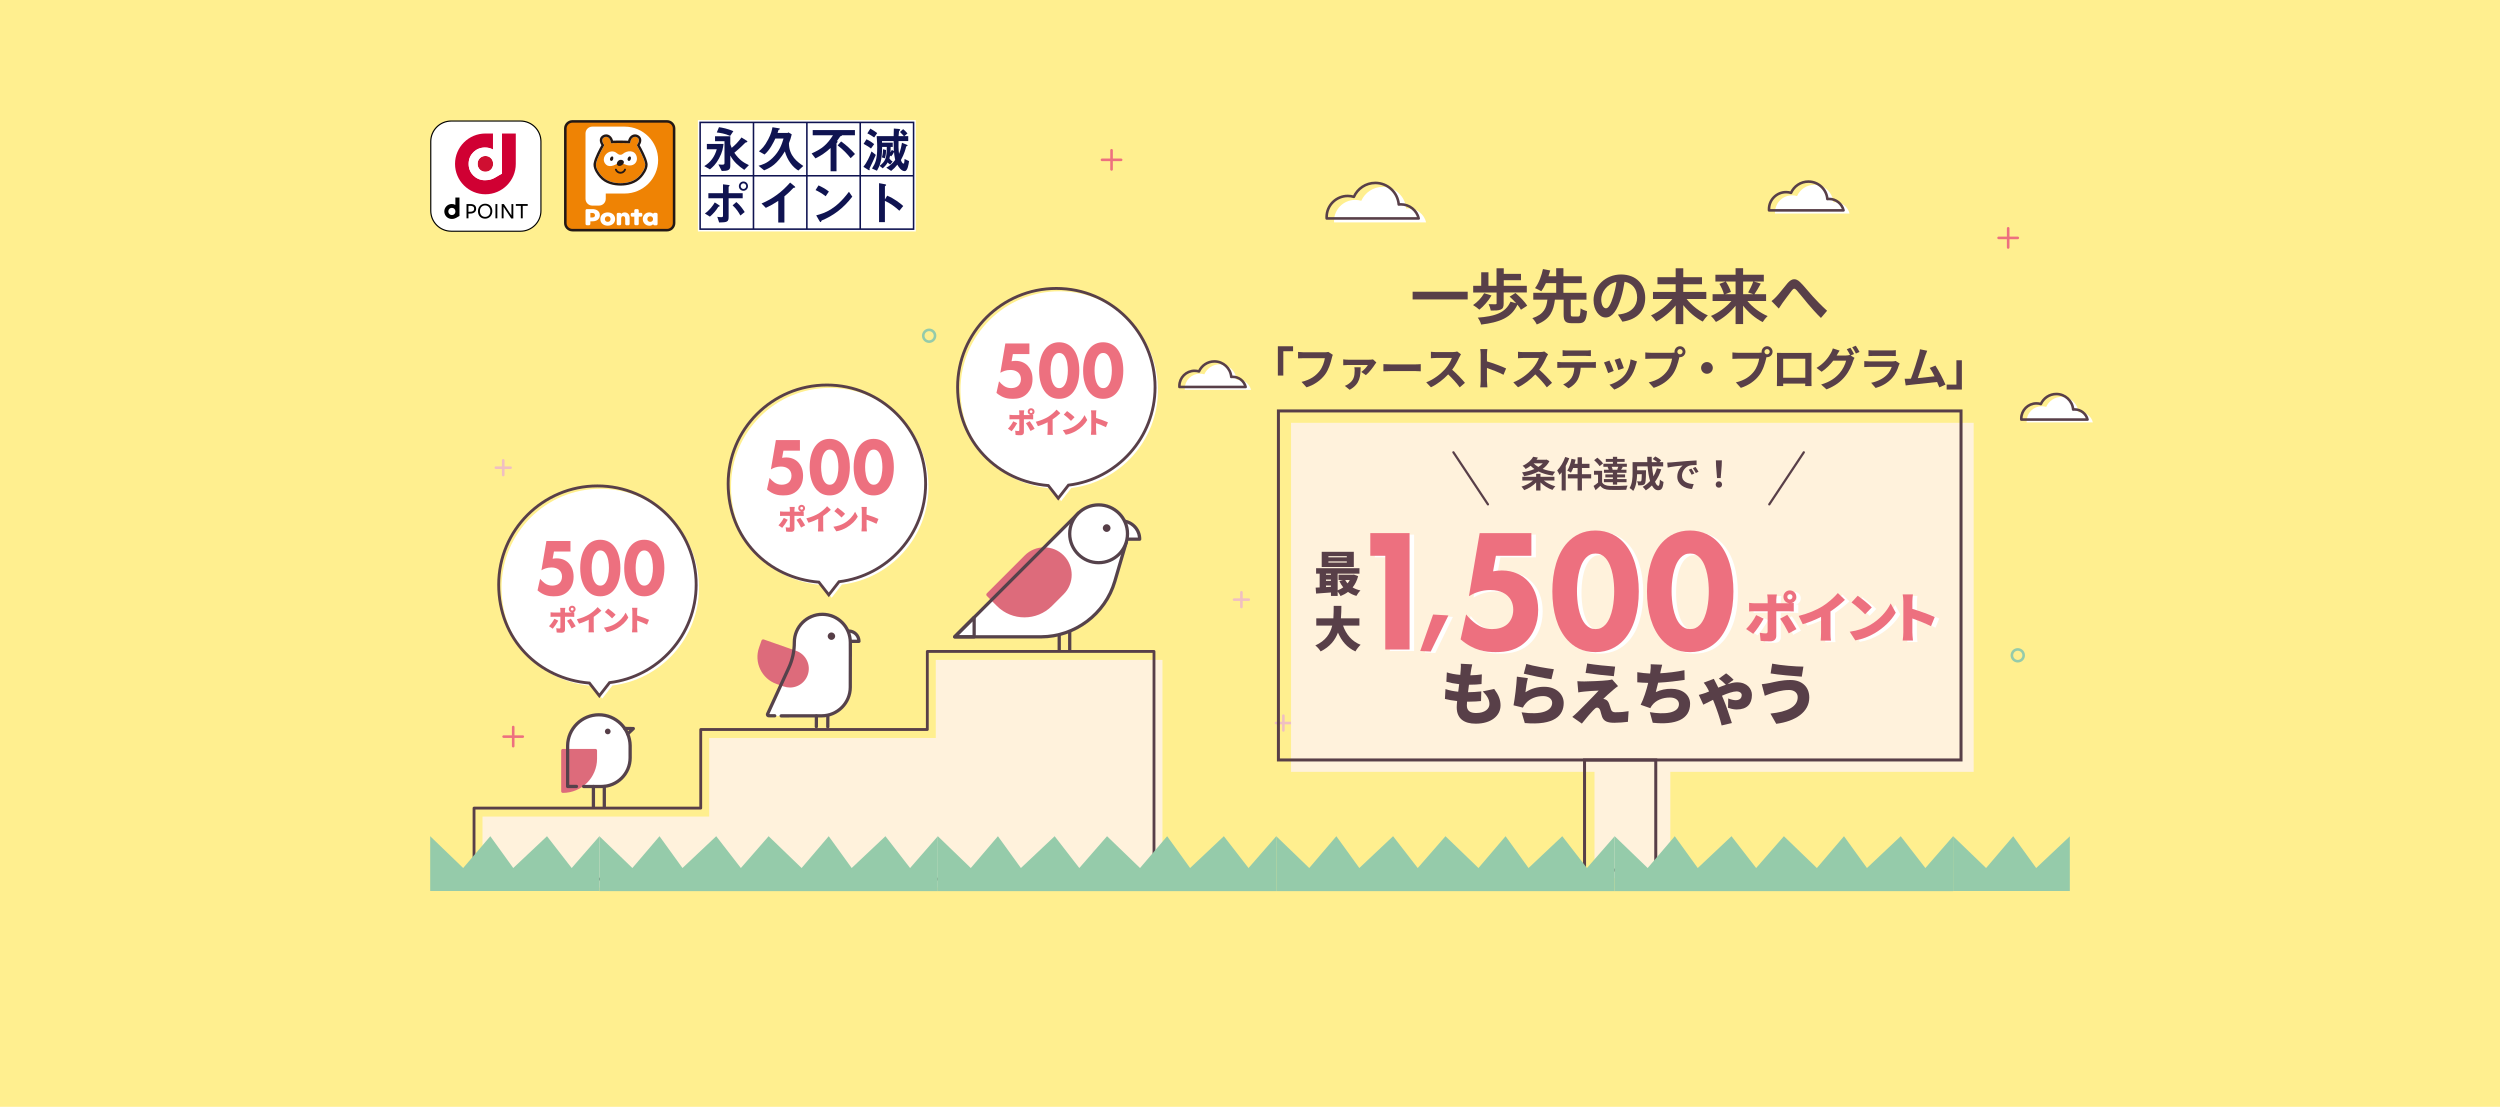 <?xml version="1.0" encoding="UTF-8"?><svg id="A" xmlns="http://www.w3.org/2000/svg" width="1920" height="850" xmlns:xlink="http://www.w3.org/1999/xlink" viewBox="0 0 1920 850"><defs><style>.cls-1{stroke-width:2.17px;}.cls-1,.cls-2,.cls-3,.cls-4,.cls-5,.cls-6,.cls-7,.cls-8,.cls-9{fill:none;}.cls-1,.cls-2,.cls-3,.cls-7,.cls-8,.cls-9{stroke-linecap:round;stroke-linejoin:round;}.cls-1,.cls-4,.cls-6,.cls-7,.cls-9{stroke:#583f48;}.cls-10,.cls-11,.cls-12{fill-rule:evenodd;}.cls-10,.cls-13{fill:#ef8304;}.cls-14,.cls-12{fill:#231815;}.cls-2{stroke:#95cbaa;}.cls-2,.cls-3,.cls-7,.cls-8{stroke-width:2px;}.cls-15{fill:#563e47;}.cls-16{fill:#d00033;}.cls-17,.cls-11{fill:#fff;}.cls-3{stroke:#f0bfc2;}.cls-18{fill:#583f48;}.cls-4{stroke-width:2.21px;}.cls-4,.cls-6{stroke-miterlimit:10;}.cls-19{fill:#cf0f31;}.cls-20{fill:#ffef8f;}.cls-21{fill:#dd6b7b;}.cls-22{fill:#95cbaa;}.cls-23{fill:#fff2dc;}.cls-6{stroke-width:2.31px;}.cls-8{stroke:#ed707f;}.cls-9{stroke-width:1.73px;}.cls-24{fill:#ed707f;}.cls-25{fill:#0f1351;}.cls-26{fill:#55424b;}.cls-27{clip-path:url(#clippath);}</style><clipPath id="clippath"><rect class="cls-5" x="330.38" y="642.21" width="1259.24" height="42.09"/></clipPath></defs><rect class="cls-20" width="1920" height="850"/><path class="cls-17" d="M1081.58,159.99c-.56,0-1.11.04-1.66.1-.75-9.28-8.51-16.57-17.98-16.57-7.35,0-13.67,4.4-16.48,10.7-1.49-.45-3.06-.69-4.7-.69-8.96,0-16.22,7.26-16.22,16.22,0,.36.02.71.04,1.06h70.68c-1.47-6.2-7.04-10.82-13.69-10.82h.01Z"/><path class="cls-7" d="M1075.89,156.95c-.56,0-1.11.04-1.66.1-.75-9.28-8.51-16.57-17.98-16.57-7.35,0-13.67,4.4-16.48,10.7-1.49-.45-3.06-.69-4.7-.69-8.96,0-16.22,7.26-16.22,16.22,0,.36.02.71.04,1.06h70.68c-1.47-6.2-7.04-10.82-13.69-10.82h0Z"/><path class="cls-17" d="M950.9,291.62c-.4,0-.8.03-1.19.07-.54-6.67-6.12-11.92-12.93-11.92-5.29,0-9.83,3.16-11.86,7.7-1.07-.32-2.2-.5-3.38-.5-6.45,0-11.67,5.22-11.67,11.67,0,.26,0,.51.03.76h50.85c-1.06-4.46-5.06-7.78-9.85-7.78Z"/><path class="cls-7" d="M946.8,289.42c-.4,0-.8.03-1.19.07-.54-6.67-6.12-11.92-12.93-11.92-5.29,0-9.83,3.16-11.86,7.7-1.07-.32-2.2-.5-3.38-.5-6.45,0-11.67,5.22-11.67,11.67,0,.26,0,.51.03.76h50.85c-1.06-4.46-5.06-7.78-9.85-7.78Z"/><path class="cls-17" d="M1597.46,316.64c-.4,0-.8.03-1.19.07-.54-6.67-6.12-11.92-12.93-11.92-5.29,0-9.83,3.16-11.86,7.7-1.07-.32-2.2-.5-3.38-.5-6.45,0-11.67,5.22-11.67,11.67,0,.26.01.51.03.76h50.85c-1.06-4.46-5.06-7.78-9.85-7.78h0Z"/><path class="cls-7" d="M1593.37,314.45c-.4,0-.8.03-1.19.07-.54-6.67-6.12-11.92-12.93-11.92-5.29,0-9.83,3.16-11.86,7.7-1.07-.32-2.2-.5-3.38-.5-6.45,0-11.67,5.22-11.67,11.67,0,.26.01.51.03.76h50.85c-1.06-4.46-5.06-7.78-9.85-7.78h0Z"/><path class="cls-17" d="M1409.36,155.26c-.45,0-.9.03-1.34.08-.61-7.51-6.89-13.42-14.55-13.42-5.95,0-11.06,3.56-13.34,8.66-1.2-.36-2.48-.56-3.8-.56-7.25,0-13.13,5.88-13.13,13.13,0,.29.01.57.03.86h57.22c-1.19-5.02-5.7-8.76-11.08-8.76h0Z"/><path class="cls-7" d="M1404.75,152.79c-.45,0-.9.03-1.34.08-.61-7.51-6.89-13.42-14.55-13.42-5.95,0-11.06,3.56-13.34,8.66-1.2-.36-2.48-.56-3.8-.56-7.25,0-13.13,5.88-13.13,13.13,0,.29.01.57.03.86h57.22c-1.19-5.02-5.7-8.76-11.08-8.76h0Z"/><line class="cls-8" x1="1534.92" y1="182.7" x2="1549.65" y2="182.7"/><line class="cls-8" x1="1542.28" y1="175.34" x2="1542.28" y2="190.07"/><line class="cls-8" x1="386.77" y1="565.71" x2="401.5" y2="565.71"/><line class="cls-8" x1="394.14" y1="558.35" x2="394.14" y2="573.07"/><line class="cls-8" x1="846.31" y1="122.76" x2="861.03" y2="122.76"/><line class="cls-8" x1="853.67" y1="115.4" x2="853.67" y2="130.12"/><line class="cls-3" x1="380.81" y1="359.17" x2="392.14" y2="359.17"/><line class="cls-3" x1="386.48" y1="353.51" x2="386.48" y2="364.84"/><line class="cls-3" x1="979.97" y1="555.27" x2="991.29" y2="555.27"/><line class="cls-3" x1="985.63" y1="549.61" x2="985.63" y2="560.94"/><line class="cls-3" x1="947.74" y1="460.52" x2="959.06" y2="460.52"/><line class="cls-3" x1="953.4" y1="454.86" x2="953.4" y2="466.18"/><circle class="cls-2" cx="713.58" cy="257.85" r="4.53"/><circle class="cls-2" cx="441.35" cy="394.45" r="4.53"/><circle class="cls-2" cx="1549.65" cy="503.29" r="4.53"/><path class="cls-18" d="M1127.18,224.04v5.93h-42.29v-5.93h42.29Z"/><path class="cls-18" d="M1145.48,226.94c-2.34,4.09-6.07,8.27-9.33,10.89-1.1-1.06-3.54-2.76-4.87-3.54,3.31-2.16,6.62-5.7,8.55-9.1l5.65,1.75ZM1149.38,224.64h-17.97v-5.15h6.16v-10.39h5.56v10.39h6.2v-13.47h5.56v4.32h13.24v4.87h-13.24v4.27h17.7v5.15h-17.79v8.55c0,2.48-.51,3.86-2.3,4.6-1.84.74-4.27.74-7.58.74-.23-1.47-.96-3.54-1.65-4.92,2.02.09,4.55.09,5.19.09.69-.05.92-.18.92-.64v-8.41ZM1168.09,237.88c-.6-1.1-1.56-2.48-2.71-3.86-4.6,9.97-13.56,13.51-27.85,15.26-.46-1.75-1.52-3.95-2.62-5.33,13.15-.97,21.37-3.68,25.14-12.27l4.41,1.24c-1.61-1.79-3.4-3.63-5.06-5.1l4.46-2.8c3.31,2.8,7.31,6.85,9.05,9.74l-4.83,3.13Z"/><path class="cls-18" d="M1212.04,243.07c1.38,0,1.65-.87,1.84-6.3,1.1.92,3.49,1.84,4.96,2.21-.55,7.26-2.02,9.24-6.3,9.24h-5.33c-5.15,0-6.34-1.7-6.34-6.89v-11.17h-6.71c-1.01,8.18-3.36,15.03-13.93,19.03-.64-1.47-2.16-3.68-3.4-4.83,9.15-2.99,10.89-8.14,11.58-14.2h-10.85v-5.29h17.6v-7.45h-7.91c-1.06,2.34-2.25,4.55-3.54,6.25-1.24-.78-3.54-1.88-4.83-2.39,2.99-3.77,5.15-9.97,6.11-14.66l5.61,1.1c-.41,1.42-.87,2.9-1.38,4.46h5.93v-6.21h5.56v6.21h14.11v5.24h-14.11v7.45h17.7v5.29h-12.04v11.17c0,1.52.23,1.75,1.66,1.75h4Z"/><path class="cls-18" d="M1246.01,247.07l-3.45-5.47c1.75-.18,3.03-.46,4.27-.74,5.88-1.38,10.48-5.61,10.48-12.32,0-6.34-3.45-11.08-9.65-12.13-.64,3.91-1.42,8.14-2.76,12.46-2.76,9.28-6.71,14.98-11.72,14.98s-9.33-5.61-9.33-13.38c0-10.62,9.19-19.67,21.1-19.67s18.57,7.91,18.57,17.93-5.93,16.55-17.51,18.34ZM1233.37,236.77c1.93,0,3.72-2.9,5.61-9.1,1.06-3.4,1.93-7.31,2.44-11.12-7.58,1.56-11.67,8.27-11.67,13.33,0,4.64,1.84,6.89,3.63,6.89Z"/><path class="cls-18" d="M1295.28,229.6c4,5.1,10.25,9.97,16.36,12.64-1.29,1.1-3.03,3.31-3.95,4.73-5.42-2.8-10.76-7.4-14.94-12.64v14.62h-5.84v-14.34c-4.18,5.06-9.56,9.51-14.94,12.32-.92-1.38-2.71-3.58-4-4.73,6.11-2.62,12.36-7.49,16.41-12.59h-14.89v-5.42h17.42v-5.88h-13.97v-5.42h13.97v-6.85h5.84v6.85h14.39v5.42h-14.39v5.88h17.7v5.42h-15.17Z"/><path class="cls-18" d="M1341.98,231.17c3.95,4.78,9.84,9.19,15.58,11.58-1.24,1.1-2.99,3.26-3.82,4.6-5.52-2.76-10.89-7.35-15.03-12.59v14.11h-5.79v-14.02c-4.18,5.15-9.56,9.65-15.08,12.41-.87-1.33-2.57-3.49-3.86-4.6,5.79-2.39,11.72-6.76,15.72-11.49h-14.43v-5.24h8.69c-.51-2.21-1.98-5.42-3.45-7.91l4.73-1.79h-7.81v-5.24h15.49v-5.01h5.79v5.01h15.9v5.24h-7.63l5.29,1.56c-1.61,2.99-3.36,6.07-4.83,8.14h8.92v5.24h-14.39ZM1325.44,216.23c1.61,2.48,3.31,5.75,3.91,8l-4.37,1.7h7.95v-9.7h-7.49ZM1338.72,216.23v9.7h7.72l-3.86-1.33c1.33-2.25,2.99-5.7,3.91-8.37h-7.77Z"/><path class="cls-18" d="M1364.42,227.63c2.11-2.21,5.65-6.94,8.5-10.25,3.22-3.63,6.21-3.95,9.56-.69,3.13,3.03,6.8,7.77,9.51,10.71,2.94,3.22,6.85,7.35,11.22,11.26l-4.73,5.52c-3.31-3.13-7.22-7.58-10.11-10.99-2.85-3.4-6.3-7.77-8.46-10.2-1.61-1.79-2.48-1.56-3.81.14-1.84,2.3-5.1,6.85-7.08,9.47-1.06,1.52-2.11,3.17-2.9,4.37l-5.61-5.75c1.38-1.06,2.53-2.11,3.91-3.59Z"/><path class="cls-17" d="M448.22,604.02h13.68c12.16,0,22.03-9.86,22.03-22.03v-9.25h0c-.12-13.16-10.82-23.78-24-23.78s-23.88,10.63-24,23.78h0v31.27h6.79"/><path class="cls-21" d="M432.25,607.69h0c13.82,0,25.03-11.21,25.03-25.03v-6.24h-25.03v31.27Z"/><path class="cls-21" d="M432.25,608.95c-.7,0-1.26-.56-1.26-1.26v-31.27c0-.7.56-1.26,1.26-1.26h25.03c.7,0,1.26.56,1.26,1.26v6.24c0,14.5-11.79,26.29-26.29,26.29ZM433.51,577.68v28.72c12.52-.66,22.51-11.05,22.51-23.74v-4.98h-22.51Z"/><path class="cls-26" d="M482.06,564.92c-.33,0-.67-.13-.92-.4-.48-.51-.45-1.3.05-1.78l2.11-1.99-3.56-.05c-.69-.01-1.25-.58-1.24-1.28,0-.69.55-1.27,1.28-1.24l6.66.1c.51,0,.97.33,1.15.8s.06,1.02-.31,1.37l-4.37,4.12c-.24.23-.55.34-.86.34Z"/><path class="cls-26" d="M461.91,605.28h-13.68c-.7,0-1.26-.56-1.26-1.26s.56-1.26,1.26-1.26h13.68c11.45,0,20.77-9.32,20.77-20.77v-9.14s0-.07,0-.1c-.11-12.43-10.31-22.54-22.74-22.54s-22.63,10.11-22.74,22.54c0,.04,0,.08,0,.11v29.89h5.54c.7,0,1.26.56,1.26,1.26s-.56,1.26-1.26,1.26h-6.79c-.7,0-1.26-.56-1.26-1.26v-31.27s0-.09,0-.14c.19-13.74,11.5-24.9,25.26-24.9s25.07,11.17,25.26,24.92c0,.04,0,.08,0,.13v9.25c0,12.84-10.45,23.28-23.28,23.28Z"/><path class="cls-15" d="M468.96,561.74c0,1.22-.99,2.2-2.2,2.2s-2.2-.99-2.2-2.2.99-2.2,2.2-2.2,2.2.99,2.2,2.2"/><path class="cls-26" d="M455.74,620.7c-.7,0-1.26-.56-1.26-1.26v-15.42c0-.7.56-1.26,1.26-1.26s1.26.56,1.26,1.26v15.42c0,.7-.56,1.26-1.26,1.26Z"/><path class="cls-26" d="M464.11,620.7c-.7,0-1.26-.56-1.26-1.26v-15.42c0-.7.56-1.26,1.26-1.26s1.26.56,1.26,1.26v15.42c0,.7-.56,1.26-1.26,1.26Z"/><path class="cls-17" d="M649.84,492.54h9.84c0-4.37-3.54-7.92-7.92-7.92h-1.92v7.92Z"/><path class="cls-26" d="M659.68,493.8h-9.84c-.7,0-1.26-.56-1.26-1.26v-7.92c0-.7.56-1.26,1.26-1.26h1.92c5.06,0,9.17,4.12,9.17,9.18,0,.7-.56,1.26-1.26,1.26ZM651.09,491.28h7.2c-.59-3.07-3.3-5.4-6.54-5.4h-.67v5.4Z"/><path class="cls-17" d="M599.95,549.8l31.09-.03c12.13-.01,21.97-9.84,21.99-21.97l.06-34.48v10.68s-.04-10.68-.04-10.68c0-11.87-9.62-21.49-21.49-21.49s-21.49,9.62-21.49,21.49c0,6.74-1.41,13.4-4.22,19.52l-16.3,35.52c-.28.62.16,1.33.85,1.34l4.63.05"/><path class="cls-21" d="M602.12,525.8c.07.03.13.06.21.08,6.84,2.4,14.32-1.2,16.72-8.04s-1.2-14.32-8.04-16.72c-.07-.03-.14-.04-.21-.06h0s-24.65-8.65-24.65-8.65l-1.88,5.37c-3.76,10.71,1.88,22.44,12.6,26.2l5.25,1.84v-.02Z"/><path class="cls-21" d="M606.68,528.02c-1.62,0-3.24-.27-4.81-.83,0,0-.02,0-.03,0-.06-.01-.12-.03-.19-.05l-5.26-1.84c-11.42-4.01-17.45-16.56-13.45-27.97l1.88-5.37c.25-.73,1.05-1.11,1.77-.85l24.65,8.64s.07.02.1.04c.04.01.08.02.11.04,3.65,1.28,6.59,3.91,8.27,7.4,1.68,3.49,1.9,7.43.61,11.09-1.28,3.66-3.91,6.6-7.41,8.28-1.99.96-4.13,1.44-6.28,1.44ZM602.34,524.43c.09.01.19.04.28.07.02,0,.12.05.14.06,2.99,1.05,6.17.87,8.99-.48,2.82-1.36,4.95-3.73,5.98-6.69,1.04-2.96.86-6.14-.5-8.96-1.36-2.82-3.73-4.95-6.69-5.98-.02,0-.15-.04-.17-.05-.07-.02-.15-.05-.21-.09l-23.16-8.12-1.42,4.06c-3.49,9.97,1.77,20.93,11.74,24.42l5.02,1.76Z"/><path class="cls-15" d="M635.69,488.58c0,1.58,1.28,2.86,2.86,2.86s2.85-1.28,2.85-2.86-1.28-2.85-2.85-2.85-2.86,1.28-2.86,2.85"/><path class="cls-26" d="M599.95,551.05c-.69,0-1.26-.56-1.26-1.26,0-.7.56-1.26,1.26-1.26l31.09-.03c11.41-.01,20.71-9.31,20.73-20.72l.05-26.72-.03-7.76c0-11.16-9.08-20.24-20.24-20.24s-20.24,9.08-20.24,20.24c0,7.03-1.46,13.78-4.34,20.05l-16.1,35.08,4.14.04c.69,0,1.25.58,1.25,1.27,0,.69-.57,1.25-1.26,1.25h-.01l-4.63-.05c-.75,0-1.43-.39-1.84-1.02-.4-.63-.45-1.42-.14-2.1l16.3-35.52c2.72-5.94,4.11-12.33,4.11-19,0-12.55,10.21-22.75,22.75-22.75s22.57,10.03,22.75,22.43c.03.1.04.21.04.33v10.68c0,.07,0,.13-.02.2l-.04,23.6c-.02,12.79-10.45,23.21-23.25,23.23l-31.09.03h0Z"/><path class="cls-26" d="M626.95,559.34h0c-.7,0-1.26-.57-1.25-1.27l.04-8.18c0-.69.57-1.25,1.26-1.25h0c.7,0,1.26.57,1.25,1.27l-.04,8.18c0,.69-.57,1.25-1.26,1.25Z"/><path class="cls-26" d="M635.73,559.43h0c-.7,0-1.26-.57-1.25-1.27l.04-8.18c0-.69.57-1.25,1.26-1.25h0c.7,0,1.26.57,1.25,1.27l-.04,8.18c0,.69-.57,1.25-1.26,1.25Z"/><path class="cls-26" d="M821.54,500.3c-.7,0-1.26-.56-1.26-1.26v-14.85c0-.7.56-1.26,1.26-1.26s1.26.56,1.26,1.26v14.85c0,.7-.56,1.26-1.26,1.26Z"/><path class="cls-26" d="M813.48,500.3c-.7,0-1.26-.56-1.26-1.26v-14.85c0-.7.56-1.26,1.26-1.26s1.26.56,1.26,1.26v14.85c0,.7-.56,1.26-1.26,1.26Z"/><path class="cls-17" d="M828.26,394.03l-.06.09.09-.11,36.73,22.23-8.87,30.3c-7.36,25.16-30.41,42.48-56.62,42.55h-66.33l95.06-95.06Z"/><path class="cls-21" d="M806.86,464.44l9.03-9.03c7.7-7.7,7.7-20.18,0-27.88-7.7-7.7-20.18-7.7-27.88,0l-29.15,29.15,7.76,7.76c11.11,11.11,29.13,11.11,40.24,0"/><path class="cls-21" d="M786.74,474.15c-7.64,0-15.28-2.91-21.1-8.73l-7.76-7.76c-.54-.54-.54-1.43,0-1.97l29.15-29.15c8.23-8.23,21.62-8.23,29.85,0,8.23,8.23,8.23,21.62,0,29.85l-9.03,9.03h0c-5.82,5.82-13.46,8.73-21.1,8.73ZM760.83,456.68l6.78,6.78c10.55,10.55,27.72,10.55,38.27,0l9.03-9.03c7.14-7.14,7.14-18.77,0-25.91-7.14-7.14-18.77-7.14-25.91,0l-28.16,28.16ZM806.86,464.44h.01-.01Z"/><path class="cls-26" d="M769.16,490.35h-35.96c-.51,0-.97-.31-1.16-.78-.2-.47-.09-1.01.27-1.37l95.06-95.06c.1-.1.21-.18.33-.24.38-.2.86-.2,1.25.03l36.73,22.23c.49.3.72.88.56,1.43l-8.87,30.3c-7.47,25.51-31.25,43.38-57.83,43.46h-30.37ZM736.24,487.83h63.29c25.47-.07,48.26-17.2,55.42-41.65l8.6-29.37-35.07-21.22-92.24,92.24Z"/><path class="cls-17" d="M857.85,414.08h17.41c0-7.74-6.27-14.01-14.01-14.01h-3.41v14.01Z"/><path class="cls-26" d="M875.26,415.34h-17.41c-.7,0-1.26-.56-1.26-1.26v-14.01c0-.7.56-1.26,1.26-1.26h3.41c8.42,0,15.27,6.85,15.27,15.27,0,.7-.56,1.26-1.26,1.26ZM859.11,412.82h14.84c-.63-6.44-6.08-11.49-12.69-11.49h-2.15v11.49Z"/><path class="cls-17" d="M821.54,409.94c0,12.26,9.94,22.19,22.19,22.19s22.19-9.94,22.19-22.19-9.94-22.19-22.19-22.19-22.19,9.94-22.19,22.19"/><path class="cls-26" d="M843.73,433.39c-12.93,0-23.45-10.52-23.45-23.45s10.52-23.45,23.45-23.45,23.45,10.52,23.45,23.45-10.52,23.45-23.45,23.45ZM843.73,389.01c-11.55,0-20.94,9.39-20.94,20.94s9.39,20.94,20.94,20.94,20.93-9.39,20.93-20.94-9.39-20.94-20.93-20.94Z"/><path class="cls-15" d="M846.97,405.57c0,1.63,1.32,2.95,2.95,2.95s2.95-1.32,2.95-2.95-1.32-2.95-2.95-2.95-2.95,1.32-2.95,2.95"/><path class="cls-26" d="M748.14,490.35h-14.94c-.51,0-.97-.31-1.16-.78-.2-.47-.09-1.01.27-1.37l14.94-14.94c.36-.36.9-.47,1.37-.27.47.19.78.65.78,1.16v14.94c0,.7-.56,1.26-1.26,1.26ZM736.24,487.83h10.65v-10.65l-10.65,10.65Z"/><polygon class="cls-23" points="718.68 506.81 718.68 566.77 544.66 566.77 544.66 626.93 544.66 627.12 370.57 627.12 370.57 681.61 892.78 681.61 892.78 506.81 718.68 506.81"/><polygon class="cls-1" points="712.18 500.3 712.18 560.26 538.16 560.26 538.16 620.42 538.16 620.62 364.06 620.62 364.06 675.11 886.27 675.11 886.27 500.3 712.18 500.3"/><path class="cls-17" d="M889.31,299.55c0-41.88-33.95-75.83-75.83-75.83s-75.83,33.95-75.83,75.83,30.68,72.42,69.67,75.56l7.61,9.76,7.86-10.08c37.48-4.59,66.52-36.52,66.52-75.24Z"/><path class="cls-4" d="M887.1,297.35c0-41.88-33.95-75.83-75.83-75.83s-75.83,33.95-75.83,75.83,30.68,72.42,69.67,75.56l7.61,9.76,7.86-10.08c37.48-4.59,66.52-36.52,66.52-75.24Z"/><path class="cls-24" d="M776.96,331.2l-2.89-1.96c1.48-1.43,3.18-3.75,4.1-5.67l3.04,1.43c-1.06,1.99-3.09,4.92-4.26,6.2ZM791.89,313.51c1.46,0,2.63,1.17,2.63,2.63,0,1.28-.9,2.34-2.12,2.58.4-.02.79-.07,1.08-.11v3.48c-.75-.07-1.72-.09-2.36-.09h-4.76v10.01c0,1.35-.84,2.25-2.54,2.25-1.32,0-2.6-.04-3.84-.2l-.33-3.29c.93.18,1.87.24,2.4.24s.75-.18.77-.75c.02-.62.02-7.28.02-8.27h-5.29c-.66,0-1.63.02-2.27.09v-3.51c.68.09,1.59.18,2.27.18h5.29v-1.48c0-.62-.11-1.7-.2-2.12h3.95c-.07.31-.24,1.54-.24,2.14v1.46h4.74c.18,0,.35,0,.55-.02-1.35-.11-2.38-1.24-2.38-2.6,0-1.46,1.17-2.63,2.63-2.63ZM794.58,329.28l-3.13,1.72c-.99-1.99-2.51-4.61-3.53-5.96l2.91-1.59c1.1,1.41,2.87,4.21,3.75,5.82ZM791.89,317.22c.6,0,1.08-.49,1.08-1.08s-.49-1.08-1.08-1.08-1.08.49-1.08,1.08.49,1.08,1.08,1.08Z"/><path class="cls-24" d="M805.12,320.02c2.23-1.37,4.92-3.75,6.31-5.43l2.89,2.76c-1.65,1.61-3.79,3.33-5.89,4.72v8.69c0,1.06.04,2.58.22,3.2h-4.23c.09-.6.18-2.14.18-3.2v-6.46c-2.23,1.12-4.9,2.25-7.46,2.98l-1.65-3.37c4.01-1.01,7.17-2.38,9.64-3.88Z"/><path class="cls-24" d="M824.5,327.65c3.97-2.29,6.95-5.71,8.43-8.82l2.07,3.77c-1.76,3.13-4.9,6.2-8.58,8.36-2.25,1.32-5.12,2.47-7.9,2.91l-2.27-3.53c3.24-.44,6.09-1.43,8.25-2.69ZM825.26,320.44l-2.74,2.8c-1.17-1.28-3.95-3.71-5.54-4.83l2.54-2.71c1.52,1.04,4.41,3.33,5.73,4.74Z"/><path class="cls-24" d="M838.09,318.01c0-.88-.09-2.03-.26-2.87h4.17c-.09.84-.22,1.81-.22,2.87v3.02c2.98.86,7.26,2.43,9.11,3.33l-1.52,3.73c-2.23-1.15-5.25-2.32-7.59-3.15v5.67c0,.6.13,2.34.24,3.33h-4.19c.15-.95.26-2.43.26-3.33v-12.59Z"/><path class="cls-24" d="M790.56,271.9h-12.67l-1.01,5.55c.96-.19,2.14-.31,3.1-.31,4.22,0,7.49,1.68,9.57,4.05,1.69,1.87,3.43,5.11,3.43,10.03,0,5.36-2.08,8.79-3.83,10.72-3.43,3.74-7.55,4.36-11.37,4.36-3.55,0-7.77-.5-12.5-4.55l1.97-8.91c1.01,1.25,2.42,2.62,3.6,3.43,1.58,1.12,3.44,1.81,5.69,1.81,1.97,0,4-.5,5.35-1.68,1.18-1,2.2-2.8,2.2-5.23s-1.01-3.99-1.91-4.86c-.45-.44-2.31-2.18-6.25-2.18-3.15,0-5.8,1.06-7.66,2.18l3.83-22.5h18.47v8.1Z"/><path class="cls-24" d="M823.5,302c-2.2,2.37-5.46,4.3-10.08,4.3s-7.72-1.87-9.97-4.3c-3.66-3.99-5.41-10.28-5.41-17.39s1.75-13.52,5.41-17.45c2.25-2.43,5.46-4.3,9.97-4.3s7.88,1.93,10.08,4.3c3.66,3.93,5.41,10.28,5.41,17.45s-1.75,13.4-5.41,17.39ZM809.99,272.65c-2.76,2.99-3.15,8.97-3.15,11.9,0,3.24.51,9.1,3.15,11.97,1.01,1.06,2.03,1.56,3.49,1.56s2.48-.5,3.49-1.56c2.65-2.87,3.15-8.72,3.15-11.97,0-2.93-.39-8.91-3.15-11.9-1.01-1.06-2.03-1.56-3.49-1.56s-2.48.5-3.49,1.56Z"/><path class="cls-24" d="M857.29,302c-2.2,2.37-5.46,4.3-10.08,4.3s-7.72-1.87-9.97-4.3c-3.66-3.99-5.41-10.28-5.41-17.39s1.75-13.52,5.41-17.45c2.25-2.43,5.46-4.3,9.97-4.3s7.88,1.93,10.08,4.3c3.66,3.93,5.41,10.28,5.41,17.45s-1.75,13.4-5.41,17.39ZM843.77,272.65c-2.76,2.99-3.15,8.97-3.15,11.9,0,3.24.51,9.1,3.15,11.97,1.01,1.06,2.03,1.56,3.49,1.56s2.48-.5,3.49-1.56c2.65-2.87,3.15-8.72,3.15-11.97,0-2.93-.39-8.91-3.15-11.9-1.01-1.06-2.03-1.56-3.49-1.56s-2.48.5-3.49,1.56Z"/><path class="cls-17" d="M713.09,373.74c0-41.88-33.95-75.83-75.83-75.83s-75.83,33.95-75.83,75.83,30.68,72.42,69.67,75.56l7.61,9.76,7.86-10.08c37.48-4.59,66.52-36.52,66.52-75.24Z"/><path class="cls-4" d="M710.88,371.53c0-41.88-33.95-75.83-75.83-75.83s-75.83,33.95-75.83,75.83,30.68,72.42,69.67,75.56l7.61,9.76,7.86-10.08c37.48-4.59,66.52-36.52,66.52-75.24Z"/><path class="cls-24" d="M600.73,405.39l-2.89-1.96c1.48-1.43,3.18-3.75,4.1-5.67l3.04,1.43c-1.06,1.99-3.09,4.92-4.26,6.2ZM615.67,387.7c1.46,0,2.63,1.17,2.63,2.63,0,1.28-.9,2.34-2.12,2.58.4-.02.79-.07,1.08-.11v3.48c-.75-.07-1.72-.09-2.36-.09h-4.76v10.01c0,1.35-.84,2.25-2.54,2.25-1.32,0-2.6-.04-3.84-.2l-.33-3.29c.93.18,1.87.24,2.4.24s.75-.18.77-.75c.02-.62.02-7.28.02-8.27h-5.29c-.66,0-1.63.02-2.27.09v-3.51c.68.09,1.59.18,2.27.18h5.29v-1.48c0-.62-.11-1.7-.2-2.12h3.95c-.07.31-.24,1.54-.24,2.14v1.46h4.74c.18,0,.35,0,.55-.02-1.35-.11-2.38-1.24-2.38-2.6,0-1.46,1.17-2.63,2.63-2.63ZM618.36,403.47l-3.13,1.72c-.99-1.99-2.51-4.61-3.53-5.96l2.91-1.59c1.1,1.41,2.87,4.21,3.75,5.82ZM615.67,391.4c.6,0,1.08-.49,1.08-1.08s-.49-1.08-1.08-1.08-1.08.49-1.08,1.08.49,1.08,1.08,1.08Z"/><path class="cls-24" d="M628.9,394.21c2.23-1.37,4.92-3.75,6.31-5.43l2.89,2.76c-1.65,1.61-3.79,3.33-5.89,4.72v8.69c0,1.06.04,2.58.22,3.2h-4.23c.09-.6.18-2.14.18-3.2v-6.46c-2.23,1.12-4.9,2.25-7.46,2.98l-1.65-3.37c4.01-1.01,7.17-2.38,9.64-3.88Z"/><path class="cls-24" d="M648.28,401.84c3.97-2.29,6.95-5.71,8.43-8.82l2.07,3.77c-1.76,3.13-4.9,6.2-8.58,8.36-2.25,1.32-5.12,2.47-7.9,2.91l-2.27-3.53c3.24-.44,6.09-1.43,8.25-2.69ZM649.03,394.63l-2.74,2.8c-1.17-1.28-3.95-3.71-5.54-4.83l2.54-2.71c1.52,1.04,4.41,3.33,5.73,4.74Z"/><path class="cls-24" d="M661.86,392.2c0-.88-.09-2.03-.26-2.87h4.17c-.09.84-.22,1.81-.22,2.87v3.02c2.98.86,7.26,2.43,9.11,3.33l-1.52,3.73c-2.23-1.15-5.25-2.32-7.59-3.15v5.67c0,.6.13,2.34.24,3.33h-4.19c.15-.95.26-2.43.26-3.33v-12.59Z"/><path class="cls-24" d="M614.34,346.09h-12.67l-1.01,5.55c.96-.19,2.14-.31,3.1-.31,4.22,0,7.49,1.68,9.57,4.05,1.69,1.87,3.43,5.11,3.43,10.03,0,5.36-2.08,8.79-3.83,10.72-3.43,3.74-7.55,4.36-11.37,4.36-3.55,0-7.77-.5-12.5-4.55l1.97-8.91c1.01,1.25,2.42,2.62,3.6,3.43,1.58,1.12,3.44,1.81,5.69,1.81,1.97,0,4-.5,5.35-1.68,1.18-1,2.2-2.8,2.2-5.23s-1.01-3.99-1.91-4.86c-.45-.44-2.31-2.18-6.25-2.18-3.15,0-5.8,1.06-7.66,2.18l3.83-22.5h18.47v8.1Z"/><path class="cls-24" d="M647.28,376.19c-2.2,2.37-5.46,4.3-10.08,4.3s-7.72-1.87-9.97-4.3c-3.66-3.99-5.41-10.28-5.41-17.39s1.75-13.52,5.41-17.45c2.25-2.43,5.46-4.3,9.97-4.3s7.88,1.93,10.08,4.3c3.66,3.93,5.41,10.28,5.41,17.45s-1.75,13.4-5.41,17.39ZM633.76,346.84c-2.76,2.99-3.15,8.97-3.15,11.9,0,3.24.51,9.1,3.15,11.97,1.01,1.06,2.03,1.56,3.49,1.56s2.48-.5,3.49-1.56c2.65-2.87,3.15-8.72,3.15-11.97,0-2.93-.39-8.91-3.15-11.9-1.01-1.06-2.03-1.56-3.49-1.56s-2.48.5-3.49,1.56Z"/><path class="cls-24" d="M681.06,376.19c-2.2,2.37-5.46,4.3-10.08,4.3s-7.72-1.87-9.97-4.3c-3.66-3.99-5.41-10.28-5.41-17.39s1.75-13.52,5.41-17.45c2.25-2.43,5.46-4.3,9.97-4.3s7.88,1.93,10.08,4.3c3.66,3.93,5.41,10.28,5.41,17.45s-1.75,13.4-5.41,17.39ZM667.55,346.84c-2.76,2.99-3.15,8.97-3.15,11.9,0,3.24.51,9.1,3.15,11.97,1.01,1.06,2.03,1.56,3.49,1.56s2.48-.5,3.49-1.56c2.65-2.87,3.15-8.72,3.15-11.97,0-2.93-.39-8.91-3.15-11.9-1.01-1.06-2.03-1.56-3.49-1.56s-2.48.5-3.49,1.56Z"/><path class="cls-17" d="M536.86,451.22c0-41.88-33.95-75.83-75.83-75.83s-75.83,33.95-75.83,75.83,30.68,72.42,69.67,75.56l7.61,9.76,7.86-10.08c37.48-4.59,66.52-36.52,66.52-75.24Z"/><path class="cls-4" d="M534.66,449.02c0-41.88-33.95-75.83-75.83-75.83s-75.83,33.95-75.83,75.83,30.68,72.42,69.67,75.56l7.61,9.76,7.86-10.08c37.48-4.59,66.52-36.52,66.52-75.24Z"/><path class="cls-24" d="M424.51,482.87l-2.89-1.96c1.48-1.43,3.18-3.75,4.1-5.67l3.04,1.43c-1.06,1.99-3.09,4.92-4.26,6.2ZM439.44,465.18c1.46,0,2.63,1.17,2.63,2.63,0,1.28-.9,2.34-2.12,2.58.4-.02.79-.07,1.08-.11v3.48c-.75-.07-1.72-.09-2.36-.09h-4.76v10.01c0,1.35-.84,2.25-2.54,2.25-1.32,0-2.6-.04-3.84-.2l-.33-3.29c.93.18,1.87.24,2.4.24s.75-.18.77-.75c.02-.62.02-7.28.02-8.27h-5.29c-.66,0-1.63.02-2.27.09v-3.51c.68.09,1.59.18,2.27.18h5.29v-1.48c0-.62-.11-1.7-.2-2.12h3.95c-.07.31-.24,1.54-.24,2.14v1.46h4.74c.18,0,.35,0,.55-.02-1.35-.11-2.38-1.24-2.38-2.6,0-1.46,1.17-2.63,2.63-2.63ZM442.13,480.96l-3.13,1.72c-.99-1.99-2.51-4.61-3.53-5.96l2.91-1.59c1.1,1.41,2.87,4.21,3.75,5.82ZM439.44,468.89c.6,0,1.08-.49,1.08-1.08s-.49-1.08-1.08-1.08-1.08.49-1.08,1.08.49,1.08,1.08,1.08Z"/><path class="cls-24" d="M452.67,471.69c2.23-1.37,4.92-3.75,6.31-5.43l2.89,2.76c-1.65,1.61-3.79,3.33-5.89,4.72v8.69c0,1.06.04,2.58.22,3.2h-4.23c.09-.6.18-2.14.18-3.2v-6.46c-2.23,1.12-4.9,2.25-7.46,2.98l-1.65-3.37c4.01-1.01,7.17-2.38,9.64-3.88Z"/><path class="cls-24" d="M472.06,479.32c3.97-2.29,6.95-5.71,8.43-8.82l2.07,3.77c-1.76,3.13-4.9,6.2-8.58,8.36-2.25,1.32-5.12,2.47-7.9,2.91l-2.27-3.53c3.24-.44,6.09-1.43,8.25-2.69ZM472.81,472.11l-2.74,2.8c-1.17-1.28-3.95-3.71-5.54-4.83l2.54-2.71c1.52,1.04,4.41,3.33,5.73,4.74Z"/><path class="cls-24" d="M485.64,469.68c0-.88-.09-2.03-.26-2.87h4.17c-.09.84-.22,1.81-.22,2.87v3.02c2.98.86,7.26,2.43,9.11,3.33l-1.52,3.73c-2.23-1.15-5.25-2.32-7.59-3.15v5.67c0,.6.13,2.34.24,3.33h-4.19c.15-.95.26-2.43.26-3.33v-12.59Z"/><path class="cls-24" d="M438.11,423.58h-12.67l-1.01,5.55c.96-.19,2.14-.31,3.1-.31,4.22,0,7.49,1.68,9.57,4.05,1.69,1.87,3.43,5.11,3.43,10.03,0,5.36-2.08,8.79-3.83,10.72-3.43,3.74-7.55,4.36-11.37,4.36-3.55,0-7.77-.5-12.5-4.55l1.97-8.91c1.01,1.25,2.42,2.62,3.6,3.43,1.58,1.12,3.44,1.81,5.69,1.81,1.97,0,4-.5,5.35-1.68,1.18-1,2.2-2.8,2.2-5.23s-1.01-3.99-1.91-4.86c-.45-.44-2.31-2.18-6.25-2.18-3.15,0-5.8,1.06-7.66,2.18l3.83-22.5h18.47v8.1Z"/><path class="cls-24" d="M471.05,453.67c-2.2,2.37-5.46,4.3-10.08,4.3s-7.72-1.87-9.97-4.3c-3.66-3.99-5.41-10.28-5.41-17.39s1.75-13.52,5.41-17.45c2.25-2.43,5.46-4.3,9.97-4.3s7.88,1.93,10.08,4.3c3.66,3.93,5.41,10.28,5.41,17.45s-1.75,13.4-5.41,17.39ZM457.54,424.32c-2.76,2.99-3.15,8.97-3.15,11.9,0,3.24.51,9.1,3.15,11.97,1.01,1.06,2.03,1.56,3.49,1.56s2.48-.5,3.49-1.56c2.65-2.87,3.15-8.72,3.15-11.97,0-2.93-.39-8.91-3.15-11.9-1.01-1.06-2.03-1.56-3.49-1.56s-2.48.5-3.49,1.56Z"/><path class="cls-24" d="M504.84,453.67c-2.2,2.37-5.46,4.3-10.08,4.3s-7.72-1.87-9.97-4.3c-3.66-3.99-5.41-10.28-5.41-17.39s1.75-13.52,5.41-17.45c2.25-2.43,5.46-4.3,9.97-4.3s7.88,1.93,10.08,4.3c3.66,3.93,5.41,10.28,5.41,17.45s-1.75,13.4-5.41,17.39ZM491.32,424.32c-2.76,2.99-3.15,8.97-3.15,11.9,0,3.24.51,9.1,3.15,11.97,1.01,1.06,2.03,1.56,3.49,1.56s2.48-.5,3.49-1.56c2.65-2.87,3.15-8.72,3.15-11.97,0-2.93-.39-8.91-3.15-11.9-1.01-1.06-2.03-1.56-3.49-1.56s-2.48.5-3.49,1.56Z"/><polygon class="cls-23" points="1515.77 324.72 991.53 324.72 991.53 592.77 1224.57 592.77 1224.57 674.45 1282.81 674.45 1282.81 592.77 1515.77 592.77 1515.77 324.72"/><rect class="cls-6" x="981.82" y="315.6" width="524.25" height="268.05"/><rect class="cls-6" x="1216.93" y="583.66" width="54.7" height="84.55"/><path class="cls-18" d="M1129.67,515.43c-.1.67-.25,1.76-.46,3.21,3.52-.05,6.78-.36,8.85-.73l-.25,7.45c-2.84.31-5.49.52-9.64.52-.25,1.86-.46,3.84-.73,5.74h.05c2.95,0,6.93-.25,10.14-.62l-.21,7.41c-2.54.25-5.49.46-8.6.46h-2.13c-.1,1.19-.15,2.23-.15,3,0,3.88,2.48,5.74,7.09,5.74,6.89,0,10.25-3.26,10.25-6.89s-1.96-6.57-5.13-9.74l8.8-1.86c3.36,4.55,4.86,8.24,4.86,12.64,0,7.87-7.09,14.04-19.05,14.04-8.8,0-14.6-3.78-14.6-12.58,0-1.14.1-2.84.31-4.82-3.63-.36-6.78-.94-9.37-1.61l.42-7.56c3.26,1.09,6.57,1.71,9.79,2.02.21-1.92.46-3.88.73-5.8-3.47-.36-6.93-1.04-9.83-1.86l.36-7.2c2.9.98,6.57,1.61,10.31,1.92.15-1.25.25-2.44.31-3.42.21-2.75.21-3.84.1-5.13l8.8.46c-.52,2.17-.77,3.73-1.04,5.18h.01Z"/><path class="cls-18" d="M1171.56,531.64c4.51-2.9,9.37-4.19,14.34-4.19,9.73,0,15.02,6.05,15.02,12.43,0,9.58-7.09,17.4-29.88,15.43l-2.44-8.24c15.12,2.23,23.46-1.04,23.46-7.35,0-2.95-2.8-5.13-6.94-5.13-5.28,0-10.35,1.96-13.41,5.65-1.04,1.25-1.61,2.07-2.13,3.21l-7.2-1.76c1.04-5.28,2.23-15.02,2.59-22.01l8.43,1.14c-.73,2.54-1.61,8.03-1.86,10.83h.02ZM1193.36,513.93l-1.86,7.72c-5.44-.73-17.14-3.21-21.23-4.24l1.96-7.51c5.18,1.61,16.62,3.52,21.12,4.04h0Z"/><path class="cls-18" d="M1239.02,529.78c-2.59,2.13-6.89,6.05-7.72,6.99.42,0,1.35.25,1.96.57,1.19.57,1.96,1.55,2.65,3.42.46,1.29.94,2.9,1.35,4.09.42,1.4,1.5,2.17,3.15,2.17,4.3,0,7.66-.36,10.35-.83l-.52,8.18c-2.13.36-7.76.73-10.41.73-5.28,0-8.03-1.14-9.37-4.45-.57-1.55-1.09-3.63-1.4-4.82-.57-1.86-1.65-2.38-2.54-2.38-.83,0-1.86.88-3.11,2.23-1.71,1.81-4.61,5.07-8.54,10.04l-7.35-5.13c1.09-.94,2.54-2.17,4.14-3.73,3-3.05,11.6-11.54,16.11-16.47-3.36.05-8.13.46-10.98.73-1.86.15-3.57.46-4.66.67l-.73-8.64c1.19.1,3.26.21,5.28.21,2.17,0,13.73-.36,18.28-.94.98-.1,2.59-.42,3.15-.62l4.55,5.13c-1.61,1.09-2.59,1.92-3.67,2.84h.01ZM1240.42,511.96l-.98,7.35c-5.59-.42-15.59-1.55-21.7-2.48l1.19-7.24c5.9.98,15.9,2.02,21.49,2.38Z"/><path class="cls-18" d="M1275.21,516.31l-.15.77c5.7-.31,12.37-1.09,18.59-2.38l.15,7.45c-4.97.77-13.25,1.81-20.35,2.17-.57,2.48-1.19,4.97-1.81,7.2,4.04-1.81,7.72-2.54,11.91-2.54,8.43,0,14.44,4.55,14.44,11.54,0,12.06-11.35,16.42-28.69,14.55l-2.23-8.13c11.03,1.92,22.37.94,22.37-6.22,0-2.65-2.38-5.03-6.89-5.03-5.85,0-10.87,2.17-13.77,6.01-.52.67-.88,1.29-1.35,2.17l-7.41-2.59c2.38-4.66,4.45-11.24,5.8-16.82-3.11-.1-5.95-.21-8.39-.46v-7.76c3.15.52,6.78.94,9.83,1.04.1-.52.15-.98.21-1.4.31-2.48.36-3.88.25-5.74l8.85.36c-.62,2.07-.94,3.94-1.4,5.8h.02Z"/><path class="cls-18" d="M1309.79,532.16c.94-.36,1.86-.73,2.8-1.14-.52-1.04-.98-1.96-1.44-2.75-.62-1.09-1.61-2.69-2.69-3.99l7.76-2.95c.57,1.04,1.35,2.59,1.71,3.36.46.88,1.09,2.07,1.71,3.42,2.02-.83,3.99-1.61,5.85-2.23-1.55-1.61-3.63-3.47-5.38-4.71l5.55-4.04c1.55.98,4.61,3.67,5.74,4.97l-4.66,3.32c2.69-.83,5.18-1.4,7.24-1.4,7.93,0,11.5,5.07,11.5,9.68,0,6.99-3.73,11.18-11.81,11.18-2.17,0-5.03-.73-6.53-1.29l.15-7.2c2.02.88,4.3,1.35,5.74,1.35,2.8,0,4.61-1.35,4.61-3.99,0-1.5-1.55-2.75-3.99-2.75-2.69,0-6.89,1.44-11.18,3.32.42.94.77,1.76,1.09,2.54,1.81,4.19,5.07,13.77,6.53,18.43l-7.87,1.86c-1.25-5.38-3.88-12.79-5.64-17.24-.31-.77-.62-1.55-.98-2.44-3.36,1.65-6.22,3.15-7.45,3.73l-3.47-7.51c2.17-.57,4.45-1.29,5.13-1.55h-.01Z"/><path class="cls-18" d="M1373.84,529.93c-5.55,0-10.72,1.76-13.1,2.48-1.44.42-3.78,1.35-5.38,1.96l-2.33-8.91c1.92-.15,4.4-.57,6.16-.94,3.88-.88,9.62-2.28,15.79-2.28,8.64,0,14.55,4.97,14.55,13.46,0,11.03-10.41,18.22-25.37,20.2l-4.45-7.87c13-1.4,20.93-5.18,20.93-12.64,0-2.9-2.17-5.49-6.78-5.49h0ZM1385.02,511.96l-1.25,7.72c-6.22-.42-17.92-1.44-23.93-2.48l1.19-7.51c6.22,1.29,18.28,2.28,23.98,2.28h.01Z"/><path class="cls-18" d="M1043.06,442.5c-.92,3.48-2.37,6.32-4.25,8.65,1.74,1.04,3.77,1.81,6.03,2.33-1.07.96-2.48,2.92-3.14,4.18-2.44-.7-4.58-1.74-6.43-3.07-1.7,1.29-3.62,2.33-5.73,3.18-.48-1-1.37-2.4-2.22-3.44v3.36h-5.14v-2.66c-4.1.3-8.21.59-11.42.85l-.33-4.58c.92-.04,1.96-.07,3.07-.15v-10.57h-2.74v-4.21h33.31v4.21h-16.75v12.79c1.55-.55,2.99-1.33,4.29-2.26-1.18-1.44-2.14-3.07-2.99-4.88l2.81-.78h-3.44v-4.03h10.87l.89-.15,3.33,1.22ZM1039.73,435.44h-24.66v-11.68h24.66v11.68ZM1018.36,440.58v.89h3.81v-.89h-3.81ZM1018.36,446.09h3.81v-1h-3.81v1ZM1022.17,450.67v-.96h-3.81v1.18l3.81-.22ZM1034.34,427.12h-14.12v.89h14.12v-.89ZM1034.34,431.15h-14.12v.92h14.12v-.92ZM1033.12,445.46c.48.92,1.11,1.77,1.81,2.59.67-.81,1.22-1.66,1.7-2.59h-3.51Z"/><path class="cls-18" d="M1031.45,480.48c2.4,6.69,6.69,12.09,13.5,14.71-1.33,1.18-3.14,3.55-3.99,5.1-6.51-2.99-10.57-7.91-13.42-14.46-2.11,5.69-6.03,10.83-13.31,14.46-.85-1.48-2.48-3.4-4.07-4.58,8.1-3.66,11.5-9.21,12.98-15.23h-12.24v-5.58h13.12c.26-3.25.22-6.51.26-9.58h5.91c-.04,3.07-.07,6.32-.37,9.58h14.2v5.58h-12.57Z"/><path class="cls-17" d="M1067.36,428.01h-11.5v-17.42h30.15v89.4h-18.65v-71.97Z"/><path class="cls-17" d="M1104.08,473.12l11.76.7-13.56,27.72-8.08-.4,9.88-28.02Z"/><path class="cls-17" d="M1179.58,428.01h-27.25l-2.18,11.93c2.06-.4,4.6-.67,6.66-.67,9.08,0,16.11,3.62,20.59,8.71,3.63,4.02,7.39,10.99,7.39,21.58,0,11.53-4.48,18.9-8.23,23.05-7.39,8.04-16.23,9.38-24.46,9.38-7.63,0-16.71-1.07-26.89-9.78l4.24-19.17c2.18,2.68,5.21,5.63,7.75,7.37,3.39,2.41,7.39,3.89,12.23,3.89,4.24,0,8.6-1.07,11.5-3.62,2.54-2.14,4.72-6.03,4.72-11.26s-2.18-8.58-4.12-10.45c-.97-.94-4.97-4.69-13.44-4.69-6.78,0-12.47,2.28-16.47,4.69l8.23-48.38h39.72v17.42Z"/><path class="cls-17" d="M1250.43,492.74c-4.72,5.09-11.75,9.25-21.68,9.25s-16.59-4.02-21.44-9.25c-7.87-8.58-11.63-22.11-11.63-37.39s3.75-29.08,11.63-37.53c4.84-5.23,11.75-9.25,21.44-9.25s16.95,4.16,21.68,9.25c7.87,8.44,11.63,22.11,11.63,37.53s-3.75,28.82-11.63,37.39ZM1221.37,429.62c-5.93,6.43-6.78,19.3-6.78,25.6,0,6.97,1.09,19.57,6.78,25.73,2.18,2.28,4.36,3.35,7.51,3.35s5.33-1.07,7.51-3.35c5.69-6.17,6.78-18.76,6.78-25.73,0-6.3-.85-19.17-6.78-25.6-2.18-2.28-4.36-3.35-7.51-3.35s-5.33,1.07-7.51,3.35Z"/><path class="cls-17" d="M1323.1,492.74c-4.72,5.09-11.75,9.25-21.68,9.25s-16.59-4.02-21.44-9.25c-7.87-8.58-11.63-22.11-11.63-37.39s3.75-29.08,11.63-37.53c4.84-5.23,11.75-9.25,21.44-9.25s16.95,4.16,21.68,9.25c7.87,8.44,11.63,22.11,11.63,37.53s-3.75,28.82-11.63,37.39ZM1294.03,429.62c-5.93,6.43-6.78,19.3-6.78,25.6,0,6.97,1.09,19.57,6.78,25.73,2.18,2.28,4.36,3.35,7.51,3.35s5.33-1.07,7.51-3.35c5.69-6.17,6.78-18.76,6.78-25.73,0-6.3-.85-19.17-6.78-25.6-2.18-2.28-4.36-3.35-7.51-3.35s-5.33,1.07-7.51,3.35Z"/><path class="cls-17" d="M1349.92,487.94l-5.45-3.7c2.79-2.7,5.99-7.07,7.74-10.69l5.74,2.7c-2,3.74-5.82,9.27-8.03,11.69ZM1378.08,454.59c2.75,0,4.95,2.2,4.95,4.95,0,2.41-1.71,4.41-3.99,4.87.75-.04,1.5-.12,2.04-.21v6.57c-1.41-.12-3.24-.17-4.45-.17h-8.98v18.88c0,2.54-1.58,4.24-4.78,4.24-2.5,0-4.91-.08-7.24-.37l-.62-6.2c1.75.33,3.54.46,4.53.46s1.41-.33,1.46-1.41c.04-1.16.04-13.72.04-15.6h-9.98c-1.25,0-3.08.04-4.28.17v-6.61c1.29.17,2.99.33,4.28.33h9.98v-2.79c0-1.16-.21-3.2-.37-3.99h7.44c-.12.58-.46,2.91-.46,4.03v2.74h8.94c.33,0,.66,0,1.04-.04-2.54-.21-4.49-2.33-4.49-4.91,0-2.75,2.2-4.95,4.95-4.95ZM1383.15,484.32l-5.91,3.24c-1.87-3.74-4.74-8.69-6.65-11.23l5.49-2.99c2.08,2.66,5.41,7.94,7.07,10.98ZM1378.08,461.57c1.12,0,2.04-.92,2.04-2.04s-.92-2.04-2.04-2.04-2.04.92-2.04,2.04.92,2.04,2.04,2.04Z"/><path class="cls-17" d="M1403.04,466.86c4.2-2.58,9.27-7.07,11.89-10.23l5.45,5.2c-3.12,3.04-7.15,6.28-11.1,8.9v16.39c0,2,.08,4.87.42,6.03h-7.99c.17-1.12.33-4.03.33-6.03v-12.19c-4.2,2.12-9.23,4.24-14.06,5.61l-3.12-6.36c7.57-1.91,13.52-4.49,18.18-7.32Z"/><path class="cls-17" d="M1439.6,481.25c7.49-4.33,13.1-10.77,15.89-16.64l3.91,7.11c-3.33,5.91-9.23,11.69-16.18,15.76-4.24,2.5-9.65,4.66-14.89,5.49l-4.28-6.65c6.11-.83,11.48-2.7,15.55-5.07ZM1441.01,467.65l-5.16,5.28c-2.2-2.41-7.44-6.99-10.44-9.11l4.78-5.12c2.87,1.95,8.32,6.28,10.81,8.94Z"/><path class="cls-17" d="M1465.22,463.07c0-1.66-.17-3.83-.5-5.41h7.86c-.17,1.58-.42,3.41-.42,5.41v5.7c5.61,1.62,13.68,4.57,17.18,6.28l-2.87,7.03c-4.2-2.16-9.9-4.37-14.31-5.95v10.69c0,1.12.25,4.41.46,6.28h-7.9c.29-1.79.5-4.57.5-6.28v-23.75Z"/><path class="cls-24" d="M1063.9,426.85h-11.5v-17.42h30.15v89.4h-18.65v-71.97Z"/><path class="cls-24" d="M1100.61,471.96l11.76.7-13.56,27.72-8.08-.4,9.88-28.02Z"/><path class="cls-24" d="M1176.11,426.85h-27.25l-2.18,11.93c2.06-.4,4.6-.67,6.66-.67,9.08,0,16.11,3.62,20.59,8.71,3.63,4.02,7.39,10.99,7.39,21.58,0,11.53-4.48,18.9-8.23,23.05-7.39,8.04-16.23,9.38-24.46,9.38-7.63,0-16.71-1.07-26.89-9.78l4.24-19.17c2.18,2.68,5.21,5.63,7.75,7.37,3.39,2.41,7.39,3.89,12.23,3.89,4.24,0,8.6-1.07,11.5-3.62,2.54-2.14,4.72-6.03,4.72-11.26s-2.18-8.58-4.12-10.45c-.97-.94-4.97-4.69-13.44-4.69-6.78,0-12.47,2.28-16.47,4.69l8.23-48.38h39.72v17.42Z"/><path class="cls-24" d="M1246.96,491.59c-4.72,5.09-11.75,9.25-21.68,9.25s-16.59-4.02-21.44-9.25c-7.87-8.58-11.63-22.11-11.63-37.39s3.75-29.08,11.63-37.53c4.84-5.23,11.75-9.25,21.44-9.25s16.95,4.16,21.68,9.25c7.87,8.44,11.63,22.11,11.63,37.53s-3.75,28.82-11.63,37.39ZM1217.9,428.46c-5.93,6.43-6.78,19.3-6.78,25.6,0,6.97,1.09,19.57,6.78,25.73,2.18,2.28,4.36,3.35,7.51,3.35s5.33-1.07,7.51-3.35c5.69-6.17,6.78-18.76,6.78-25.73,0-6.3-.85-19.17-6.78-25.6-2.18-2.28-4.36-3.35-7.51-3.35s-5.33,1.07-7.51,3.35Z"/><path class="cls-24" d="M1319.63,491.59c-4.72,5.09-11.75,9.25-21.68,9.25s-16.59-4.02-21.44-9.25c-7.87-8.58-11.63-22.11-11.63-37.39s3.75-29.08,11.63-37.53c4.84-5.23,11.75-9.25,21.44-9.25s16.95,4.16,21.68,9.25c7.87,8.44,11.63,22.11,11.63,37.53s-3.75,28.82-11.63,37.39ZM1290.56,428.46c-5.93,6.43-6.78,19.3-6.78,25.6,0,6.97,1.09,19.57,6.78,25.73,2.18,2.28,4.36,3.35,7.51,3.35s5.33-1.07,7.51-3.35c5.69-6.17,6.78-18.76,6.78-25.73,0-6.3-.85-19.17-6.78-25.6-2.18-2.28-4.36-3.35-7.51-3.35s-5.33,1.07-7.51,3.35Z"/><path class="cls-24" d="M1346.46,486.79l-5.45-3.7c2.79-2.7,5.99-7.07,7.74-10.69l5.74,2.7c-2,3.74-5.82,9.27-8.03,11.69ZM1374.61,453.43c2.75,0,4.95,2.2,4.95,4.95,0,2.41-1.71,4.41-3.99,4.87.75-.04,1.5-.12,2.04-.21v6.57c-1.41-.12-3.24-.17-4.45-.17h-8.98v18.88c0,2.54-1.58,4.24-4.78,4.24-2.5,0-4.91-.08-7.24-.37l-.62-6.2c1.75.33,3.54.46,4.53.46s1.41-.33,1.46-1.41c.04-1.16.04-13.72.04-15.6h-9.98c-1.25,0-3.08.04-4.28.17v-6.61c1.29.17,2.99.33,4.28.33h9.98v-2.79c0-1.16-.21-3.2-.37-3.99h7.44c-.12.58-.46,2.91-.46,4.03v2.74h8.94c.33,0,.66,0,1.04-.04-2.54-.21-4.49-2.33-4.49-4.91,0-2.75,2.2-4.95,4.95-4.95ZM1379.69,483.17l-5.91,3.24c-1.87-3.74-4.74-8.69-6.65-11.23l5.49-2.99c2.08,2.66,5.41,7.94,7.07,10.98ZM1374.61,460.42c1.12,0,2.04-.92,2.04-2.04s-.92-2.04-2.04-2.04-2.04.92-2.04,2.04.92,2.04,2.04,2.04Z"/><path class="cls-24" d="M1399.57,465.7c4.2-2.58,9.27-7.07,11.89-10.23l5.45,5.2c-3.12,3.04-7.15,6.28-11.1,8.9v16.39c0,2,.08,4.87.42,6.03h-7.99c.17-1.12.33-4.03.33-6.03v-12.19c-4.2,2.12-9.23,4.24-14.06,5.61l-3.12-6.36c7.57-1.91,13.52-4.49,18.18-7.32Z"/><path class="cls-24" d="M1436.13,480.09c7.49-4.33,13.1-10.77,15.89-16.64l3.91,7.11c-3.33,5.91-9.23,11.69-16.18,15.76-4.24,2.5-9.65,4.66-14.89,5.49l-4.28-6.65c6.11-.83,11.48-2.7,15.55-5.07ZM1437.55,466.49l-5.16,5.28c-2.2-2.41-7.44-6.99-10.44-9.11l4.78-5.12c2.87,1.95,8.32,6.28,10.81,8.94Z"/><path class="cls-24" d="M1461.76,461.92c0-1.66-.17-3.83-.5-5.41h7.86c-.17,1.58-.42,3.41-.42,5.41v5.7c5.61,1.62,13.68,4.57,17.18,6.28l-2.87,7.03c-4.2-2.16-9.9-4.37-14.31-5.95v10.69c0,1.12.25,4.41.46,6.28h-7.9c.29-1.79.5-4.57.5-6.28v-23.75Z"/><path class="cls-9" d="M1116.21,347.38l26.53,39.97"/><path class="cls-9" d="M1358.8,387.35l26.53-39.97"/><path class="cls-18" d="M1185.66,369.06c2.3,1.94,5.63,3.58,8.82,4.44-.72.67-1.72,1.97-2.19,2.75-3.3-1.14-6.68-3.24-9.21-5.74v6.21h-3.33v-6.18c-2.47,2.55-5.85,4.69-9.15,5.88-.5-.8-1.44-2.02-2.13-2.69,3.22-.89,6.57-2.63,8.85-4.66h-8.18v-2.91h10.62v-2.3h3.33v2.3h10.7v2.91h-8.13ZM1189.96,354.2c-1.25,2.38-3.05,4.33-5.19,5.93,2.8,1.05,6.05,1.77,9.6,2.16-.66.72-1.52,2.11-1.94,2.94-4.08-.55-7.71-1.61-10.82-3.13-3.3,1.75-7.16,2.91-11.12,3.63-.31-.89-1-2.22-1.53-2.94,3.33-.47,6.6-1.33,9.49-2.58-1.05-.75-2.03-1.58-2.91-2.5-1.14.86-2.41,1.69-3.83,2.44-.5-.78-1.58-1.91-2.33-2.44,4.08-1.83,6.74-4.47,8.13-6.93l3.63.64c-.33.55-.69,1.11-1.08,1.64h7.07l.58-.14,2.25,1.28ZM1177.81,355.86c1,1.03,2.25,1.94,3.66,2.75,1.3-.8,2.44-1.72,3.36-2.75h-7.02Z"/><path class="cls-18" d="M1205.21,351.92c-.75,1.97-1.66,3.99-2.72,5.91v18.86h-3.13v-13.95c-.55.69-1.11,1.39-1.66,2-.31-.83-1.22-2.61-1.77-3.44,2.44-2.5,4.8-6.43,6.16-10.37l3.13,1ZM1222.02,367.4h-7.1v9.32h-3.33v-9.32h-7.49v-3.22h7.49v-4.77h-3.38c-.5,1.36-1.11,2.61-1.72,3.58-.61-.44-2.05-1.22-2.86-1.58,1.5-2.16,2.63-5.69,3.27-9.07l3.19.67c-.22,1.08-.5,2.14-.8,3.19h2.3v-5.02h3.33v5.02h5.8v3.22h-5.8v4.77h7.1v3.22Z"/><path class="cls-18" d="M1230.42,370.42c1.08,1.86,3.02,2.63,5.85,2.75,3.33.14,9.87.06,13.7-.25-.39.78-.86,2.3-1.03,3.22-3.44.17-9.32.22-12.7.08-3.3-.14-5.52-.94-7.18-3.08-1.11,1.08-2.25,2.14-3.66,3.33l-1.55-3.27c1.08-.69,2.33-1.61,3.44-2.55v-6.05h-3.11v-3.02h6.24v8.85ZM1228.45,358c-.78-1.36-2.61-3.27-4.16-4.6l2.52-1.89c1.55,1.25,3.47,3.08,4.35,4.41l-2.72,2.08ZM1235.02,358.52h-3.63v-2.38h7.32v-1.41h-5.46v-2.27h5.46v-1.64h3.27v1.64h5.74v2.27h-5.74v1.41h7.43v2.38h-3.83l.69.17c-.47.78-.89,1.5-1.28,2.08h4.13v2.33h-7.15v1.25h6.1v2.27h-6.1v1.3h7.21v2.39h-7.21v1.86h-3.27v-1.86h-6.91v-2.39h6.91v-1.3h-5.8v-2.27h5.8v-1.25h-6.88v-2.33h3.66c-.17-.69-.5-1.53-.86-2.16l.39-.08ZM1242.01,360.6c.28-.61.58-1.39.83-2.08h-5.08c.36.69.67,1.5.8,2.08l-.75.17h4.83l-.64-.17Z"/><path class="cls-18" d="M1275.84,360.46c-1.14,3.61-2.77,6.82-4.77,9.51.8,2,1.69,3.16,2.58,3.16.67,0,1-1.39,1.14-4.85.75.78,1.91,1.5,2.8,1.86-.53,5.13-1.64,6.35-4.22,6.35-1.94,0-3.47-1.39-4.69-3.66-1.41,1.47-2.97,2.72-4.69,3.77-.5-.72-1.69-2.08-2.39-2.72,2.14-1.17,4.05-2.69,5.66-4.49-.94-3.13-1.55-7.02-1.91-11.18h-8.04v2.97h6.85s-.03.86-.03,1.25c-.08,5.82-.25,8.29-.89,9.1-.53.72-1.08.97-1.91,1.11-.72.11-1.91.11-3.19.08-.06-.97-.42-2.25-.92-3.08,1,.08,1.94.11,2.38.11.39,0,.61-.06.83-.33.28-.39.39-1.72.47-5.21h-3.61c-.11,4.05-.69,9.46-2.97,12.84-.58-.64-2.05-1.86-2.8-2.25,2.11-3.33,2.3-8.15,2.3-11.76v-8.1h11.32c-.06-1.36-.11-2.72-.11-4.1h3.47c-.03,1.39,0,2.75.06,4.1h4.24c-1.03-.83-2.41-1.72-3.55-2.41l2-1.97c1.53.78,3.55,2.05,4.52,2.97l-1.33,1.41h2.88v3.27h-8.57c.25,2.77.64,5.38,1.11,7.6,1.08-1.86,2-3.91,2.66-6.16l3.3.8Z"/><path class="cls-18" d="M1283.14,355.14c2.33-.19,6.91-.61,11.98-1.03,2.86-.25,5.88-.42,7.85-.5l.03,3.55c-1.5.03-3.88.03-5.35.39-3.36.89-5.88,4.46-5.88,7.76,0,4.58,4.27,6.21,8.99,6.46l-1.3,3.8c-5.82-.39-11.31-3.49-11.31-9.51,0-3.99,2.25-7.16,4.13-8.57-2.61.28-8.27.89-11.48,1.58l-.36-3.8c1.11-.03,2.19-.08,2.72-.14ZM1301.24,363.65l-2.11.94c-.69-1.52-1.28-2.61-2.16-3.85l2.05-.86c.69,1,1.69,2.69,2.22,3.77ZM1304.46,362.29l-2.08,1c-.75-1.5-1.39-2.52-2.27-3.74l2.03-.94c.69.97,1.75,2.61,2.33,3.69Z"/><path class="cls-18" d="M1317.66,372.11c0-1.47,1.05-2.47,2.44-2.47s2.44,1,2.44,2.47-1.05,2.44-2.44,2.44-2.44-1-2.44-2.44ZM1317.94,357.69l-.14-4.13h4.6l-.14,4.13-.75,9.49h-2.83l-.75-9.49Z"/><path class="cls-18" d="M993.08,265.94v3.8h-7.5v18.69h-4.19v-22.5h11.69Z"/><path class="cls-18" d="M1022.84,274.95c-.81,3.45-2.36,8.91-5.28,12.81-3.2,4.22-7.89,7.71-14.15,9.72l-3.84-4.19c6.97-1.65,10.95-4.72,13.8-8.27,2.32-2.92,3.66-6.93,4.12-9.93h-16.4c-1.58,0-3.27.07-4.19.14v-4.96c1.06.11,3.06.28,4.22.28h16.26c.7,0,1.83-.04,2.78-.28l3.45,2.22c-.32.7-.6,1.73-.77,2.46Z"/><path class="cls-18" d="M1056,279.77c-1.23,1.97-4.51,6.41-7.01,8.34l-3.52-2.46c2.01-1.37,4.22-3.87,5.07-5.35h-15.28c-1.16,0-2.36.07-3.66.21v-4.54c1.09.18,2.5.28,3.66.28h16.33c.77,0,2.29-.07,2.85-.25l2.61,2.36c-.32.39-.85,1.06-1.06,1.41ZM1036.54,299.35l-3.73-2.99c.91-.35,1.8-.77,2.85-1.51,3.98-2.71,4.72-5.84,4.72-10.28,0-.84-.11-1.76-.25-2.5h4.86c-.21,6.58-.21,12.74-8.45,17.29Z"/><path class="cls-18" d="M1068.12,279.85h18.9c1.65,0,3.2-.14,4.12-.21v5.53c-.84-.04-2.64-.18-4.12-.18h-18.9c-2.01,0-4.36.07-5.67.18v-5.53c1.27.11,3.84.21,5.67.21Z"/><path class="cls-18" d="M1120.79,274.25c-1.2,2.75-3.17,6.51-5.53,9.68,3.49,3.03,7.74,7.53,9.82,10.07l-4.01,3.49c-2.29-3.17-5.56-6.76-8.87-9.96-3.73,3.94-8.41,7.6-13.24,9.89l-3.63-3.8c5.67-2.11,11.12-6.41,14.43-10.1,2.32-2.64,4.47-6.13,5.25-8.62h-11.93c-1.48,0-3.41.21-4.15.25v-5c.95.14,3.1.25,4.15.25h12.43c1.51,0,2.92-.21,3.63-.46l2.89,2.15c-.28.39-.92,1.48-1.23,2.18Z"/><path class="cls-18" d="M1137.16,272.31c0-1.23-.11-2.99-.35-4.22h5.49c-.14,1.23-.32,2.78-.32,4.22v5.21c4.72,1.37,11.48,3.87,14.72,5.46l-2.01,4.86c-3.63-1.9-8.91-3.94-12.71-5.25v9.96c0,1.02.18,3.49.32,4.93h-5.49c.21-1.41.35-3.52.35-4.93v-20.24Z"/><path class="cls-18" d="M1187.68,274.25c-1.2,2.75-3.17,6.51-5.53,9.68,3.49,3.03,7.74,7.53,9.82,10.07l-4.01,3.49c-2.29-3.17-5.56-6.76-8.87-9.96-3.73,3.94-8.41,7.6-13.24,9.89l-3.63-3.8c5.67-2.11,11.12-6.41,14.43-10.1,2.32-2.64,4.47-6.13,5.25-8.62h-11.93c-1.48,0-3.41.21-4.15.25v-5c.95.14,3.1.25,4.15.25h12.43c1.51,0,2.92-.21,3.63-.46l2.89,2.15c-.28.39-.92,1.48-1.23,2.18Z"/><path class="cls-18" d="M1199.38,278.16h23.06c.74,0,2.29-.07,3.2-.21v4.58c-.88-.07-2.22-.11-3.2-.11h-8.48c-.21,3.63-.99,6.58-2.25,9.05-1.23,2.43-3.94,5.17-7.08,6.76l-4.12-2.99c2.5-.95,4.96-2.99,6.37-5.03,1.44-2.18,2.04-4.82,2.18-7.78h-9.68c-1.06,0-2.39.07-3.38.14v-4.61c1.06.11,2.29.21,3.38.21ZM1203.85,269.18h14.15c1.2,0,2.61-.07,3.8-.25v4.54c-1.2-.07-2.57-.14-3.8-.14h-14.12c-1.23,0-2.71.07-3.8.14v-4.54c1.16.18,2.6.25,3.77.25Z"/><path class="cls-18" d="M1239.33,284.91l-4.3,1.62c-.6-1.9-2.36-6.58-3.2-8.13l4.23-1.51c.88,1.8,2.57,6.06,3.27,8.03ZM1256.37,280.16c-.91,3.56-2.39,7.22-4.79,10.31-3.27,4.22-7.68,7.18-11.79,8.73l-3.7-3.77c3.87-1.02,8.77-3.7,11.69-7.36,2.39-2.99,4.08-7.67,4.51-12.08l4.93,1.58c-.42,1.13-.63,1.87-.85,2.57ZM1247.11,282.73l-4.22,1.48c-.42-1.73-1.97-5.99-2.85-7.82l4.19-1.37c.67,1.51,2.39,6.09,2.89,7.71Z"/><path class="cls-18" d="M1290.24,265.9c2.29,0,4.19,1.9,4.19,4.22s-1.9,4.19-4.19,4.19c-.14,0-.32,0-.46-.04-.11.39-.18.74-.28,1.06-.81,3.45-2.32,8.91-5.28,12.81-3.17,4.22-7.89,7.71-14.15,9.75l-3.84-4.22c6.97-1.62,10.95-4.68,13.8-8.27,2.32-2.92,3.66-6.9,4.12-9.93h-16.37c-1.62,0-3.31.07-4.19.14v-4.96c1.02.14,3.03.28,4.19.28h16.3c.49,0,1.27-.04,2.01-.14-.03-.21-.07-.42-.07-.67,0-2.32,1.9-4.22,4.22-4.22ZM1290.24,272.14c1.09,0,2.01-.92,2.01-2.01s-.92-2.04-2.01-2.04-2.04.92-2.04,2.04.91,2.01,2.04,2.01Z"/><path class="cls-18" d="M1315.45,282.56c0,2.46-2.04,4.51-4.51,4.51s-4.51-2.04-4.51-4.51,2.04-4.51,4.51-4.51,4.51,2.04,4.51,4.51Z"/><path class="cls-18" d="M1357.14,265.9c2.29,0,4.19,1.9,4.19,4.22s-1.9,4.19-4.19,4.19c-.14,0-.32,0-.46-.04-.11.39-.18.74-.28,1.06-.81,3.45-2.32,8.91-5.28,12.81-3.17,4.22-7.89,7.71-14.15,9.75l-3.84-4.22c6.97-1.62,10.95-4.68,13.8-8.27,2.32-2.92,3.66-6.9,4.12-9.93h-16.37c-1.62,0-3.31.07-4.19.14v-4.96c1.02.14,3.03.28,4.19.28h16.3c.49,0,1.27-.04,2.01-.14-.03-.21-.07-.42-.07-.67,0-2.32,1.9-4.22,4.22-4.22ZM1357.14,272.14c1.09,0,2.01-.92,2.01-2.01s-.92-2.04-2.01-2.04-2.04.92-2.04,2.04.91,2.01,2.04,2.01Z"/><path class="cls-18" d="M1368.41,271.04h19.36c.88,0,2.22,0,3.49-.07-.07,1.06-.07,2.36-.07,3.41v17.25c0,1.37.07,4.75.07,4.89h-4.86c0-.07.03-.88.03-1.9h-16.97c.04.99.04,1.8.04,1.9h-4.86c0-.18.11-3.24.11-4.93v-17.21c0-.99,0-2.43-.07-3.41,1.44.04,2.78.07,3.73.07ZM1369.47,290.12h17v-14.61h-17v14.61Z"/><path class="cls-18" d="M1423.89,271.92l-2.6,1.09,2.99,1.83c-.39.67-.88,1.65-1.16,2.53-.95,3.13-2.96,7.82-6.16,11.72-3.34,4.12-7.57,7.32-14.19,9.96l-4.15-3.73c7.18-2.15,11.09-5.21,14.19-8.73,2.39-2.71,4.44-6.97,5-9.58h-9.89c-2.36,3.06-5.42,6.16-8.91,8.52l-3.94-2.96c6.16-3.73,9.26-8.31,10.98-11.34.53-.84,1.27-2.46,1.58-3.66l5.18,1.69c-.85,1.23-1.76,2.82-2.15,3.59-.04.07-.07.11-.11.18h7.04c1.09,0,2.29-.18,3.06-.42l.25.14c-.7-1.41-1.69-3.27-2.57-4.54l2.78-1.13c.88,1.27,2.15,3.52,2.78,4.82ZM1428.12,270.31l-2.78,1.2c-.74-1.48-1.87-3.52-2.85-4.86l2.78-1.13c.91,1.3,2.22,3.56,2.85,4.79Z"/><path class="cls-18" d="M1458.29,280.62c-1.06,3.41-2.57,6.83-5.21,9.75-3.55,3.94-8.06,6.34-12.57,7.6l-3.49-3.98c5.28-1.09,9.51-3.41,12.18-6.16,1.9-1.94,2.99-4.12,3.63-6.09h-17c-.84,0-2.6.04-4.08.18v-4.58c1.48.11,2.99.21,4.08.21h17.43c1.13,0,2.08-.14,2.57-.35l3.13,1.94c-.25.46-.53,1.09-.67,1.48ZM1438.65,269.11h13.55c1.09,0,2.82-.03,3.8-.18v4.54c-.95-.07-2.61-.11-3.87-.11h-13.48c-1.13,0-2.64.04-3.66.11v-4.54c.99.14,2.46.18,3.66.18Z"/><path class="cls-18" d="M1478.61,273.3c-1.13,3.45-3.98,12.39-5.74,17.11,4.3-.42,9.29-.99,12.85-1.41-1.23-2.53-2.53-4.89-3.7-6.44l4.4-1.8c2.5,3.8,6.09,10.7,7.71,14.64l-4.75,2.11c-.46-1.2-1.02-2.64-1.69-4.15-5.7.67-16.37,1.8-20.81,2.25-.88.11-2.18.28-3.31.42l-.81-5.14c1.2,0,2.71,0,3.87-.04.28,0,.63-.03.95-.03,2.04-5.21,5.07-14.86,6.09-18.52.49-1.8.7-2.89.84-4.08l5.6,1.16c-.46,1.06-.99,2.36-1.51,3.91Z"/><path class="cls-18" d="M1495.02,299.17v-3.8h7.5v-18.69h4.19v22.5h-11.69Z"/><path class="cls-17" d="M346.5,92.97h53.29c8.65,0,15.66,7.01,15.66,15.66h0v53.29c0,8.65-7.01,15.66-15.66,15.66h-53.29c-8.65,0-15.66-7.01-15.66-15.66v-53.29c0-8.65,7.01-15.66,15.66-15.66Z"/><path class="cls-16" d="M385.52,102.54v30.87c-4.34,2-6.67,5-12.9,5-6.8.21-12.49-5.14-12.69-11.95,0-.2,0-.39,0-.59-.13-6.8,5.27-12.42,12.08-12.55.21,0,.41,0,.62,0,2.1-.03,4.17.5,5.99,1.53v-12.31h-5.84c-12.89,0-23.33,10.46-23.32,23.34,0,12.89,10.46,23.33,23.34,23.32,12.88,0,23.32-10.45,23.32-23.33v-23.33h-10.58Z"/><path class="cls-19" d="M372.76,119.8c-3.22-.06-5.88,2.49-5.94,5.71,0,.11,0,.23,0,.34-.13,3.21,2.36,5.92,5.57,6.06.12,0,.25,0,.37,0,3.17.11,5.83-2.37,5.94-5.55,0-.12,0-.24,0-.35v-.31c.09-3.17-2.4-5.82-5.58-5.91-.12,0-.24,0-.36,0"/><path class="cls-17" d="M372.61,113.32c-6.8-.21-12.48,5.14-12.69,11.93,0,.2,0,.41,0,.61-.12,6.8,5.3,12.42,12.1,12.54.2,0,.4,0,.59,0,6.23,0,8.56-3,12.9-5v-30.87h-6.91v12.32c-1.83-1.03-3.89-1.57-5.99-1.54M378.7,125.7v.31c.09,3.17-2.41,5.81-5.58,5.9-.12,0-.24,0-.36,0-3.21.07-5.87-2.48-5.94-5.69,0-.12,0-.25,0-.37-.13-3.22,2.38-5.93,5.59-6.05.11,0,.23,0,.34,0,3.17-.11,5.83,2.37,5.94,5.54,0,.12,0,.24,0,.37"/><path d="M365.66,160.25c.07,1.07-.37,2.11-1.2,2.8-.95.67-2.09,1.01-3.25.97l-1.44.02v3.63h-1.49v-10.96h3.03c.66-.01,1.31.08,1.95.26.5.15.96.4,1.36.73.35.31.62.7.79,1.13.17.45.26.93.26,1.42M364.15,160.33c0-1.49-.97-2.23-2.91-2.23h-1.47v4.55l1.6-.04c.75.04,1.48-.18,2.09-.61.48-.42.74-1.03.7-1.66"/><path d="M378.09,162.15c0,.78-.13,1.56-.4,2.29-.25.68-.64,1.3-1.14,1.83-.49.52-1.09.93-1.74,1.22-.7.3-1.46.46-2.22.45-.76,0-1.51-.13-2.22-.4-.65-.26-1.24-.65-1.74-1.15-.5-.52-.89-1.13-1.14-1.8-.28-.75-.42-1.55-.41-2.36,0-.78.13-1.55.41-2.28.25-.68.64-1.3,1.13-1.83.49-.52,1.09-.94,1.75-1.22.7-.3,1.46-.45,2.22-.44.76-.01,1.51.12,2.22.4.65.26,1.24.65,1.74,1.16.49.52.88,1.13,1.13,1.79.28.75.42,1.55.41,2.35M376.6,162.21c0-.62-.09-1.24-.3-1.83-.18-.51-.46-.98-.83-1.39-.36-.38-.8-.68-1.28-.89-.52-.21-1.08-.32-1.64-.31-.55,0-1.1.1-1.61.31-.47.21-.9.51-1.25.88-.36.4-.64.86-.82,1.37-.2.57-.3,1.17-.29,1.78,0,.62.09,1.25.29,1.84.18.52.46.99.82,1.4.36.38.8.69,1.28.89.52.21,1.08.32,1.64.31.55,0,1.1-.1,1.6-.31.48-.2.9-.51,1.25-.89.36-.4.64-.87.82-1.38.21-.57.31-1.17.3-1.78"/><rect x="380.5" y="156.71" width="1.46" height="10.96"/><path d="M392.78,156.71h1.45v11.07h-1.61l-5.87-8.94v8.83h-1.45v-10.96h1.65l5.84,8.84v-8.84Z"/><path d="M401.45,158.11v9.56h-1.45v-9.56h-3.84v-1.4h9.13v1.4h-3.84Z"/><path d="M349.72,151.73v5.64c-.84-.47-1.79-.72-2.75-.7-3.17,0-5.74,2.57-5.74,5.74s2.57,5.74,5.74,5.74h0c2.86,0,3.92-1.37,5.91-2.29v-14.14h-3.16ZM344.32,162.4c-.06-1.47,1.08-2.71,2.55-2.77.06,0,.11,0,.17,0,1.45-.05,2.67,1.09,2.71,2.54,0,.05,0,.11,0,.16v.14c.04,1.45-1.1,2.66-2.55,2.7-.06,0-.11,0-.17,0-1.47.03-2.69-1.13-2.72-2.6,0-.06,0-.12,0-.17"/><path d="M346.49,178.02v-.88h53.29c8.39-.04,15.18-6.84,15.22-15.23v-53.29c-.04-8.39-6.83-15.18-15.22-15.22h-53.29c-8.39.04-15.18,6.83-15.22,15.22v53.29c.04,8.39,6.83,15.18,15.22,15.22v.88c-8.88-.02-16.08-7.22-16.11-16.1v-53.29c.03-8.89,7.22-16.08,16.11-16.11h53.29c8.88.03,16.08,7.22,16.1,16.11v53.29c-.02,8.88-7.22,16.08-16.1,16.11h-53.29Z"/><rect class="cls-13" x="434.17" y="93.24" width="83.52" height="83.52" rx="5.48" ry="5.48"/><path class="cls-17" d="M492.3,163.45h-1.74v-1.83c0-.57-.46-1.03-1.03-1.03h-1.36c-.57,0-1.03.46-1.03,1.03v1.83h-1.74c-.55,0-1.02.46-1.02,1.03v.9c0,.57.45,1.03,1.02,1.03h1.74v5.54c0,.57.46,1.03,1.03,1.03h1.36c.57,0,1.03-.46,1.03-1.03v-5.54h1.74c.55,0,1.02-.46,1.02-1.03v-.9c0-.57-.45-1.03-1.02-1.03Z"/><path class="cls-17" d="M479.9,163.14c-1.19,0-2.05.34-2.86,1.14h0c-.09-.45-.52-.81-1.02-.81h-1.36c-.57,0-1.03.46-1.03,1.03v7.49c0,.57.46,1.03,1.03,1.03h1.36c.57,0,1.03-.46,1.03-1.03v-3.56c0-1.17.02-2.39,1.5-2.39s1.6,1.24,1.6,2.39v3.56c0,.57.46,1.03,1.03,1.03h1.36c.57,0,1.03-.46,1.03-1.03v-4.87c0-2.34-1.55-3.98-3.72-3.98h.03Z"/><path class="cls-17" d="M503.99,163.45h-1.36c-.48,0-.9.34-1,.79-.74-.74-1.88-1.1-2.96-1.1-2.98,0-5.03,2.34-5.03,5.1s2.1,5.11,5.06,5.11c1.1,0,2.26-.38,2.91-1.21.07.5.5.9,1.03.9h1.36c.57,0,1.03-.46,1.03-1.03v-7.49c0-.57-.46-1.03-1.03-1.03l-.02-.03ZM499.35,170.39c-1.38,0-2.19-.93-2.19-2.13s.81-2.17,2.19-2.17,2.19.98,2.19,2.17-.81,2.13-2.19,2.13Z"/><path class="cls-17" d="M466.74,163.14c-3.13,0-5.68,1.84-5.68,5.11s2.57,5.08,5.68,5.08,5.68-1.84,5.68-5.08-2.55-5.11-5.68-5.11ZM466.74,170.39c-1.38,0-2.19-.93-2.19-2.13s.79-2.17,2.19-2.17,2.19.98,2.19,2.17-.81,2.13-2.19,2.13Z"/><path class="cls-17" d="M454.9,160.59h-4.18c-.57,0-1.03.46-1.03,1.03v10.35c0,.57.46,1.03,1.03,1.03h1.64c.57,0,1.03-.46,1.03-1.03v-2h1.64c3.34,0,5.65-1.67,5.65-4.77s-2.6-4.61-5.79-4.61h.02ZM454.4,167.03h-1v-3.51h1c1.48,0,2.53.34,2.53,1.79s-1.14,1.72-2.53,1.72Z"/><path class="cls-17" d="M479.76,97.25h-24.9c-2.84,0-5.18,2.32-5.18,5.18v50.28c0,2.86,2.34,5.18,5.18,5.18h5.18c2.86,0,5.18-2.32,5.18-5.18v-4.08h14.53c14.17,0,25.69-11.52,25.69-25.69s-11.52-25.69-25.69-25.69Z"/><path class="cls-10" d="M461.84,134.89c-1.05-1.21-4.13-5.03-4.13-8.37,0-.28.02-.53.07-.79.77-4.77,6.08-13.79,6.13-13.88.07-.1.1-.24.1-.36,0-.15-.05-.31-.14-.43-.07-.1-1.31-1.7-1.31-3.29,0-.69.24-1.38.91-1.91.59-.48,2.17-1.45,3.96-.09,1.5,1.15,1.77,3.72,1.77,3.74.03.38.38.65.76.64.14,0,.24-.09.34-.17,0,0-.02.02-.03.02.28-.1,1.91-.26,6.28-.17,2.81,0,5.99.09,6.46.22.21.07.46.07.64-.05.17-.12.34-.28.36-.48,0-.03.28-2.58,1.77-3.74,1.79-1.36,3.37-.4,3.96.09.67.55.9,1.22.9,1.91,0,1.57-1.24,3.19-1.31,3.29-.1.12-.15.28-.15.43,0,.12.03.24.1.36.05.09,5.35,9.11,6.13,13.88.03.26.05.52.05.79,0,3.34-3.08,7.16-4.1,8.32-4.15,4.8-10.33,5.82-14.81,5.84-4.48,0-10.66-1.03-14.76-5.79h.03Z"/><path class="cls-14" d="M487.7,105.08c.95,0,1.69.48,2.07.79.67.55.9,1.22.9,1.91,0,1.57-1.24,3.19-1.31,3.29-.1.12-.15.28-.15.43,0,.12.03.24.1.36.05.09,5.35,9.11,6.13,13.88.03.26.05.52.05.79,0,3.34-3.08,7.16-4.1,8.32-4.15,4.8-10.33,5.82-14.81,5.84-4.48,0-10.66-1.03-14.76-5.79-1.05-1.21-4.13-5.03-4.13-8.37,0-.28.02-.53.07-.79.77-4.77,6.08-13.79,6.13-13.88.07-.1.1-.24.1-.36,0-.15-.05-.31-.14-.43-.07-.1-1.31-1.7-1.31-3.29,0-.69.24-1.38.91-1.91.36-.29,1.12-.79,2.05-.79.57,0,1.22.19,1.91.69,1.5,1.15,1.77,3.72,1.77,3.74.03.36.34.64.71.64h.05c.14,0,.24-.09.34-.15,0,0-.02.02-.03.02h0c.22-.09,1.38-.19,4.2-.19.62,0,1.31,0,2.1.02,2.81,0,5.99.09,6.46.22.09.03.17.03.28.03.14,0,.28-.03.36-.1.17-.12.34-.28.36-.48,0-.03.28-2.58,1.77-3.74.67-.52,1.33-.69,1.91-.69M470.27,109.99h0M487.7,103.19c-1.08,0-2.1.36-3.05,1.08-1.34,1.02-1.98,2.65-2.29,3.81-1.67-.12-4.44-.14-5.8-.14-.76,0-1.46-.02-2.12-.02-1.83,0-2.93.05-3.63.1-.29-1.14-.93-2.74-2.27-3.75-.95-.72-1.96-1.08-3.05-1.08-1.53,0-2.69.76-3.25,1.21-1.05.84-1.6,2.01-1.6,3.37,0,1.53.72,2.94,1.24,3.77-1.29,2.24-5.27,9.47-5.99,13.88-.05.38-.09.72-.09,1.1,0,3.91,3.22,8.02,4.6,9.61,4.56,5.29,11.31,6.4,16.18,6.42,4.87,0,11.64-1.15,16.24-6.49,1.36-1.57,4.55-5.65,4.55-9.56,0-.38-.03-.74-.09-1.08-.72-4.41-4.72-11.67-5.99-13.89.52-.83,1.24-2.26,1.24-3.77,0-1.36-.55-2.53-1.6-3.37-.55-.45-1.72-1.21-3.25-1.21h0l.03.02Z"/><path class="cls-14" d="M476.52,133.42c-1.86,0-3.55-1.17-4.2-2.93-.14-.38.05-.79.43-.93s.79.05.93.43c.43,1.19,1.58,1.98,2.84,1.98s2.41-.79,2.84-1.98c.14-.38.55-.57.93-.43s.57.55.43.93c-.65,1.76-2.34,2.93-4.2,2.93Z"/><path class="cls-11" d="M469.52,116.33c1.02-.12,2.12.02,3.25.64.95.52,1.7,1.43,2.74,1.76,1.03.34,2.1.1,2.88-.57,3.22-2.72,9.09-3.2,10.57,2.07,1,3.55-1.38,7.04-5.63,6.87-1.38-.05-2.69-.53-3.98-1.07-1.24-.5-2.05-2.17-4.24-.9-3.12,1.83-7.89,4.36-10.59.15-2.38-3.7.86-8.52,4.98-8.99"/><path class="cls-12" d="M483.46,120.15c.45-.09.93.17,1.03.76.15.76-.07,1.62-.36,2.03-.28.38-.81.71-1.27.64-.38-.07-.76-.43-.86-.84-.19-.71.26-1.74.77-2.2.21-.19.45-.33.71-.38"/><path class="cls-12" d="M469.96,120.15c.45-.09.91.17,1.03.76.14.76-.07,1.62-.36,2.03-.28.38-.81.71-1.27.64-.38-.07-.76-.43-.86-.84-.19-.71.26-1.74.77-2.2.21-.19.45-.33.71-.38"/><path class="cls-14" d="M475.44,127.47c1.41.17,3.12-.98,3.56-2.24.67-1.84-1.31-2.72-2.84-2.43-1.52.29-3.36,2.81-1.84,4.17.33.29.71.45,1.1.5h.02Z"/><path class="cls-14" d="M512.23,177.74h-72.59c-3.56,0-6.46-2.89-6.46-6.46v-72.57c0-3.56,2.89-6.46,6.46-6.46h72.59c3.56,0,6.46,2.89,6.46,6.46v72.59c0,3.56-2.89,6.46-6.46,6.46v-.02ZM439.64,94.22c-2.48,0-4.49,2.01-4.49,4.49v72.59c0,2.48,2.01,4.49,4.49,4.49h72.59c2.48,0,4.49-2.01,4.49-4.49v-72.59c0-2.48-2.01-4.49-4.49-4.49h-72.59Z"/><rect class="cls-17" x="535.99" y="92.25" width="167.33" height="85.5"/><path class="cls-25" d="M556.41,125.12c0,.94-.23,1.36-1.9,1.36-.68,0-1.62-.04-2.8-.19l2.61,5.03c4.58-.05,6.55-.56,6.55-3.86v-7.87h.08c2.53,4.69,6.21,7.87,10.63,10.86l3.58-3.63c-4.35-2.01-7.57-4.23-11.2-9.5,3.71-3.06,7.34-6.57,8.48-7.76.87-.23,1.55-.41,1.55-.79s-.52-.71-.83-.9l-3.7-2.3c-2.54,3.51-5.18,6.12-7.52,7.98-.54-1.24-.8-2-1.07-2.91v-5.98h-11.72v3.78h7.26v16.69h0Z"/><path class="cls-25" d="M563.22,100.72c-4.42-1.89-8.46-2.68-11.04-3.03l-1.7,4.05c2.35.27,6.32.83,10.29,2.64l2.45-3.66h0Z"/><path class="cls-25" d="M540.86,127.58l4.39,2.5c2.21-1.9,4.43-3.75,6.96-8.4,2.66-4.93,3.07-8.1,3.45-11.12h-12.79v4.09h7.6c-1.5,5.43-4.58,9.9-9.61,12.93"/><path class="cls-25" d="M582.57,127.31l4.28,3.52c4.99-2.08,9.91-4.68,15.92-14.57,1.88,6.77,6.05,12.23,10.36,14.71l3.82-3.5c-4.31-2.96-11.04-7.57-11.04-17.49.88-2.14,1.63-4.57,2.15-6.8l-2.61-1.52-.56.46h-7.72c.26-.79.48-1.56.72-2.31.57-.23,1.09-.52,1.09-.83,0-.26-.41-.38-1.02-.49l-4.72-.76c-.49,2.5-.98,4.96-3.22,9.26-2.87,5.55-5.07,7.46-7.18,9.23l4.34,2.45c4.12-3.51,6.93-9.45,8.29-12.29h6.28c-1.28,4.24-2.9,9.61-8.48,15.01-4.31,4.16-8.01,5.14-10.7,5.9"/><path class="cls-25" d="M623.34,117.86l2.92,3.78c4.39-2.16,7.45-4.2,11.64-7.98v17.88h4.54v-21.52c.45-.48.87-.87.87-1.17,0-.35-.34-.46-.53-.5.91-1.2,1.93-2.65,2.53-3.62.77-.16,1.3-.49,1.37-.84h9.91v-4.01h-32.42v4.01h15.58c-4.79,7.41-8.28,10.29-16.42,13.96"/><path class="cls-25" d="M645.96,108.62l-2.64,3.04c4.24,3.28,7.12,6.28,9.99,9.83l3.33-3.22c-3.33-3.67-6.58-6.77-10.67-9.66"/><path class="cls-25" d="M673.68,113.54c0,8.9-1.44,11.96-3.97,15.9l3.79,1.69c2.3-3.97,3.93-7.93,3.97-18.26h3.59c-.07,8.58-.93,10.89-5.52,14.52l2.39,1.89c2.26-2.09,3.06-3.22,3.78-4.54.3.37.76.87,1.97,1.63l1.85-2.32c-1.14-.64-1.75-1.24-2.46-2.35.3-1.05.42-1.55.52-2.19l.87.57c1.03-1.17,1.51-2,2.09-3.25h.07c.04,1.06.19,2.72.87,6.01-2.35,3.14-4.43,4.65-6.81,5.93l3.71,2.51c2.19-1.79,2.99-2.59,4.76-4.81.8,1.4,2.84,4.95,5.64,4.95,2.25,0,3.05-5.28,3.36-7.7l-3.44-1.63c-.04.76-.19,2.84-.37,3.21-.08.15-.23.34-.49.34-.37,0-1.17-.43-1.96-2.69,2.76-5.06,3.55-8.36,4.04-10.47.61-.27,1.1-.46,1.1-.76s-.45-.53-1.1-.75l-3.22-1.33c-.46,2.8-.95,5.14-2.19,8.39h-.08c-.45-3.47-.48-6.15-.37-9.68h7.45v-3.81h-2.99l2.39-2.08c-1.03-1.26-2.05-2.24-3.3-3.3l-2.46,2.23c.95.91,2.13,2.08,3.03,3.15h-4.09c.07-.61.23-3.1.34-3.71.62-.64.91-1.06.91-1.3,0-.33-.79-.48-1.25-.52l-3.63-.3c-.04,2.53-.08,3.75-.16,5.83h-13c.34,5.32.38,6.84.38,8.99M677.39,108.36h8.92c.05,2.88.05,3.86.16,7.65l-1.55-.87c-.41.87-.6,1.21-.95,1.74l-.08-.08c.12-1.33.12-2.2.12-3.93h1.62v-3.29h-8.25v-1.22h0Z"/><path class="cls-25" d="M673.68,102.23c-.91-.71-2.5-1.96-5.26-3.47l-2.3,3.67c2.07.94,4.34,2.5,5.25,3.14l2.31-3.34h0Z"/><path class="cls-25" d="M667.55,130.76c.27,0,.38-.23.38-.43,0-.15-.07-.67-.16-.89,1.37-2.92,3.61-7.46,4.85-10.49l-3.33-2.64c-1.39,4.01-3.51,8.4-6.2,11.84l3.89,2.41c.19.12.38.2.57.2"/><path class="cls-25" d="M671.38,110.67c-1.51-1.21-3.48-2.57-5.91-3.7l-2.23,3.5c1.28.73,4.16,2.32,5.68,3.6l2.46-3.41h0Z"/><path class="cls-25" d="M680.52,115.21l-2.34-.56c-.04,1.43-.14,3.78-.91,6.24l2.31.68c.83-2.5.94-4.88.94-6.36"/><path class="cls-25" d="M537.1,93.41v83.17s165.13,0,165.13,0v-83.17h-165.13ZM661.26,94.61h39.77v39.78h-39.77v-39.78ZM620.29,94.61h39.76v39.78h-39.76v-39.78ZM579.28,94.61h39.8v39.78h-39.8v-39.78ZM538.3,94.61h39.78v39.78h-39.78v-39.78ZM578.06,175.38h-39.77v-39.78h39.77v39.78h0ZM619.06,175.38h-39.78v-39.78h39.78v39.78ZM660.04,175.38h-39.77v-39.78h39.77v39.78ZM701.03,175.38h-39.77v-39.78h39.77v39.78Z"/><path class="cls-25" d="M551.7,158.83c.53-.16,1.1-.38,1.1-.65,0-.23-.29-.41-.71-.68l-3.14-2.04c-1.47,2.57-4.24,6.2-7.61,8.51l3.86,2.41c2.56-2.19,4.68-4.65,6.5-7.56"/><path class="cls-25" d="M555.27,165.57c0,.94-.19,1.21-1.36,1.21-1.25,0-2.32-.15-3.04-.27l1.43,4.36c6.09-.09,7.28-.46,7.28-4.17v-14.44h10.8v-3.86h-10.8v-4.96c.36-.37.78-.67.78-.97s-.56-.38-1.02-.42l-4.08-.5v6.85h-11.24v3.86h11.24v13.32h0Z"/><path class="cls-25" d="M570.96,146.53c1.89,0,3.49-1.58,3.49-3.58s-1.55-3.56-3.49-3.56-3.51,1.66-3.51,3.56c0,2.19,1.78,3.58,3.51,3.58M570.96,140.79c1.21,0,2.13,1.02,2.13,2.16,0,1.35-1.1,2.19-2.13,2.19-1.16,0-2.11-.99-2.11-2.19s.95-2.16,2.11-2.16"/><path class="cls-25" d="M565.54,155.16l-2.9,2.54c2.88,2.64,4.73,5.44,5.96,7.82l3.34-2.68c-.88-1.37-3.28-5.12-6.4-7.68"/><path class="cls-25" d="M597.7,154.29v16.64h4.72v-20.16c3.29-2.58,5.79-5.34,6.9-6.47.83-.12,1.44-.23,1.44-.53s-.39-.65-.65-.84l-3.29-2.72c-6.25,7.15-13.28,12.48-21.95,16.07l3.3,3.37c3.54-1.67,5.98-3.03,9.53-5.37"/><path class="cls-25" d="M636.59,147.12c-2.57-2.12-5.93-3.82-7.97-4.73l-2.27,3.6c1.89.83,5.06,2.57,7.75,4.73l2.49-3.6Z"/><path class="cls-25" d="M629.33,169.67c.23.37.5.9.87.9.35,0,.52-.57.8-1.2,8.57-3.52,16.53-9.12,23.56-18.35l-2.57-3.74c-10.21,13.61-18.34,16.3-25.15,18.12l2.49,4.28h0Z"/><path class="cls-25" d="M679.61,154.29c3.97,1.69,7.9,4.61,11.08,7.56l3-3.64c-2.23-2-6.78-5.67-12.33-7.94l-1.66,2.79h-.08v-9.98c.46-.42.94-.72.94-1.02,0-.35-.64-.54-.91-.57l-4.54-.83v29.95h4.5v-16.34h0Z"/><g class="cls-27"><g id="_リピートグリッド_"><path class="cls-22" d="M439.04,666.64l-18.94-24.43-25.92,24.43-17.63-24.43-20.83,24.43-25.33-24.43-21.31,24.43-18.93-24.43-25.92,24.43-17.64-24.43-20.83,24.43-25.33-24.43v42.17h259.91v-42.17l-21.3,24.43Z"/></g><g id="_リピートグリッド_-2"><path class="cls-22" d="M698.95,666.64l-18.94-24.43-25.92,24.43-17.63-24.43-20.83,24.43-25.33-24.43-21.31,24.43-18.93-24.43-25.92,24.43-17.64-24.43-20.83,24.43-25.33-24.43v42.17h259.91v-42.17l-21.3,24.43Z"/></g><g id="_リピートグリッド_-3"><path class="cls-22" d="M958.86,666.64l-18.94-24.43-25.92,24.43-17.63-24.43-20.83,24.43-25.33-24.43-21.31,24.43-18.93-24.43-25.92,24.43-17.64-24.43-20.83,24.43-25.33-24.43v42.17h259.91v-42.17l-21.3,24.43Z"/></g><g id="_リピートグリッド_-4"><path class="cls-22" d="M1218.77,666.64l-18.94-24.43-25.92,24.43-17.63-24.43-20.83,24.43-25.33-24.43-21.31,24.43-18.93-24.43-25.92,24.43-17.64-24.43-20.83,24.43-25.33-24.43v42.17h259.91v-42.17l-21.3,24.43Z"/></g><g id="_リピートグリッド_-5"><path class="cls-22" d="M1478.68,666.64l-18.94-24.43-25.92,24.43-17.63-24.43-20.83,24.43-25.33-24.43-21.31,24.43-18.93-24.43-25.92,24.43-17.64-24.43-20.83,24.43-25.33-24.43v42.17h259.91v-42.17l-21.3,24.43Z"/></g><g id="_リピートグリッド_-6"><path class="cls-22" d="M1738.59,666.64l-18.94-24.43-25.92,24.43-17.63-24.43-20.83,24.43-25.33-24.43-21.31,24.43-18.93-24.43-25.92,24.43-17.64-24.43-20.83,24.43-25.33-24.43v42.17h259.91v-42.17l-21.3,24.43Z"/></g></g></svg>